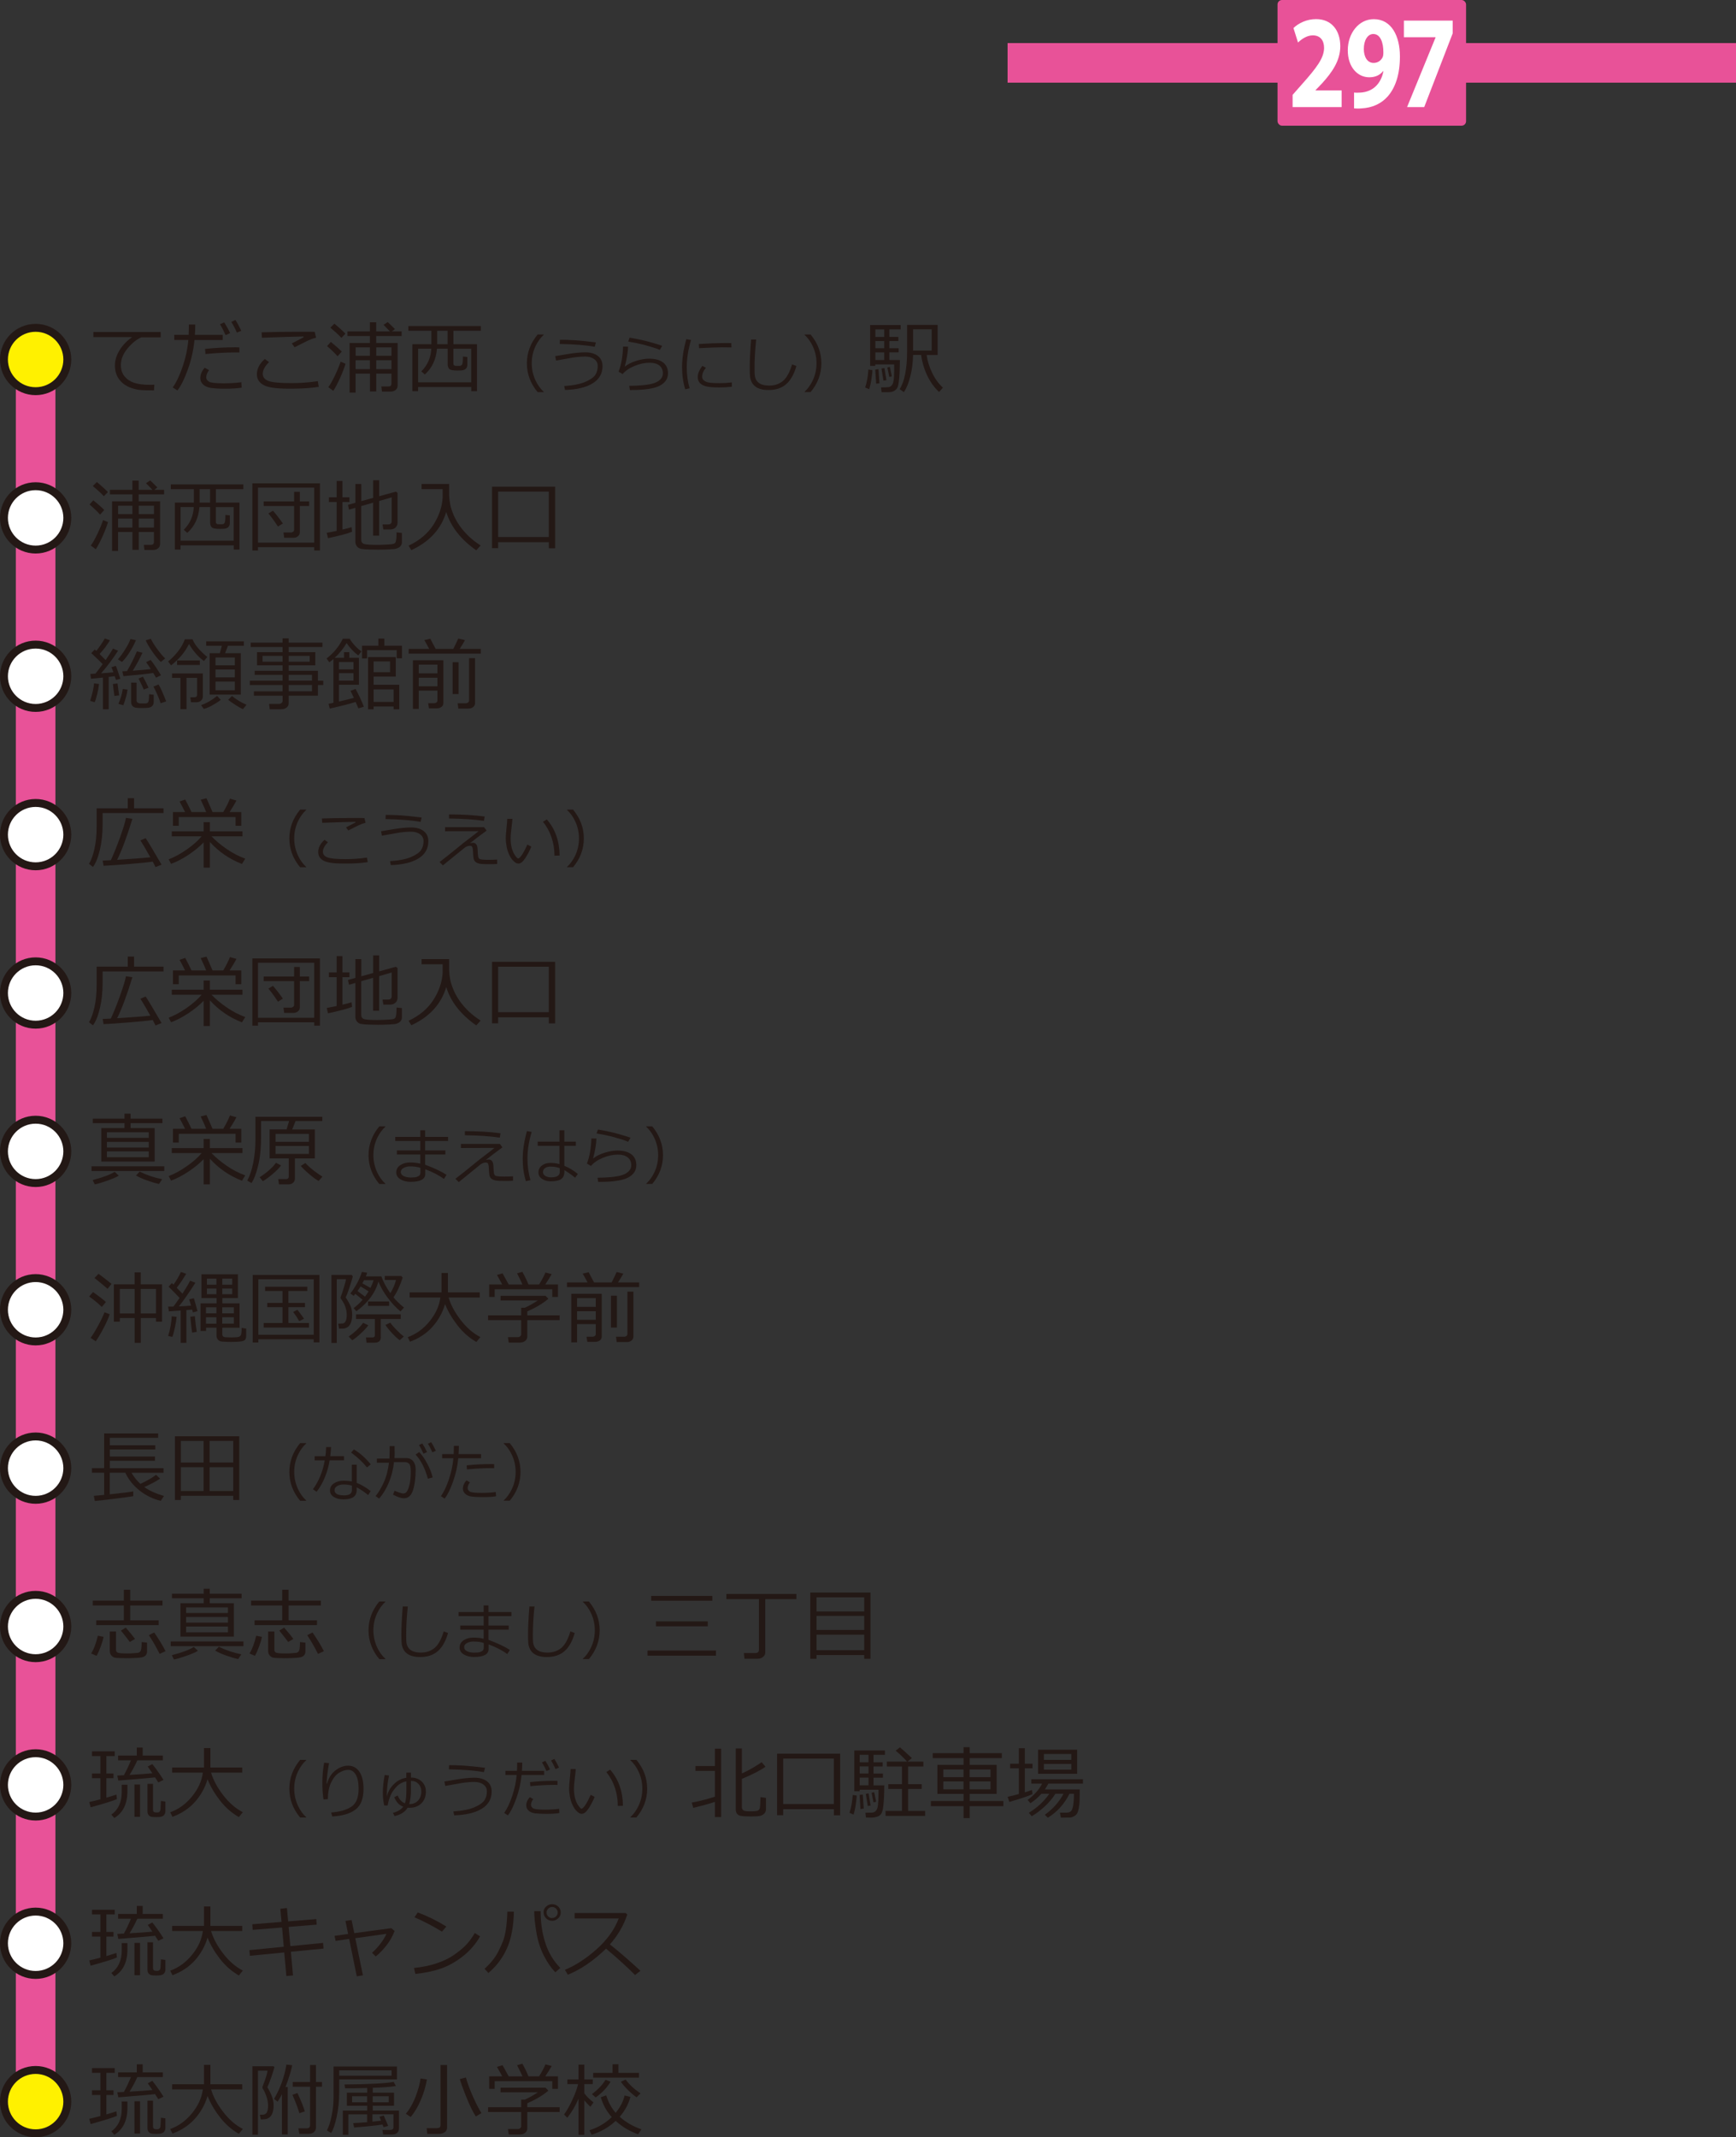 <?xml version="1.0" encoding="UTF-8"?><svg id="_97" xmlns="http://www.w3.org/2000/svg" xmlns:xlink="http://www.w3.org/1999/xlink" viewBox="0 0 328.89 404.85"><rect x="0" y="0" width="328.89" height="404.85" fill="#333333" stroke="none"/><defs><style>.cls-1,.cls-2{fill:#fff;}.cls-3{fill:#fff100;}.cls-3,.cls-2{stroke:#231815;stroke-width:1.5px;}.cls-4{fill:none;stroke:#e85298;stroke-width:7.5px;}.cls-5{fill:#e85298;}.cls-6{fill:#231815;}</style><symbol id="_規シンボル_164" viewBox="0 0 13.5 13.5"><circle class="cls-2" cx="6.75" cy="6.75" r="6"/></symbol><symbol id="_規シンボル_172" viewBox="0 0 13.5 13.5"><circle class="cls-3" cx="6.75" cy="6.75" r="6"/></symbol><symbol id="_規シンボル_422" viewBox="0 0 35.72 23.81"><g><rect class="cls-5" width="35.72" height="23.81" rx=".85" ry=".85"/><g><path class="cls-1" d="M2.86,20.29v-2.32l1.68-1.91c2.87-3.22,4.26-5.05,4.28-6.97,0-1.33-.63-2.39-2.14-2.39-1.13,0-2.11,.71-2.8,1.35l-.86-2.74c.98-.93,2.52-1.69,4.28-1.69,2.97,0,4.59,2.17,4.59,5.14,0,2.75-1.57,4.96-3.48,7.06l-1.21,1.26v.05h4.95v3.16H2.86Z"/><path class="cls-1" d="M14.5,17.53c.4,.05,.73,.04,1.33,0,.93-.07,1.88-.41,2.58-1.01,.86-.72,1.42-1.8,1.65-3.04l-.05-.02c-.59,.75-1.44,1.18-2.63,1.18-2.21,0-4.07-1.92-4.07-5.11s2.05-5.9,4.93-5.9c3.36,0,4.95,3.23,4.95,7.06,0,3.42-.86,5.9-2.29,7.55-1.25,1.42-2.97,2.19-5.01,2.29-.51,.05-1.04,.03-1.39,0v-2.98Zm1.85-8.24c0,1.41,.62,2.63,1.85,2.63,.85,0,1.42-.49,1.71-1.07,.1-.23,.14-.49,.14-.96,.01-1.75-.52-3.45-1.91-3.45-1.04,0-1.8,1.16-1.79,2.86Z"/><path class="cls-1" d="M33.19,3.9v2.41l-5.4,13.98h-3.25l5.4-13.19v-.05h-6V3.9h9.25Z"/></g></g></symbol></defs><line class="cls-4" x1="6.75" y1="400.12" x2="6.75" y2="67.25"/><g><path class="cls-6" d="M30.45,63.9h-3.67c-.89,.38-1.76,1.08-2.61,2.09-.84,1.01-1.27,2.07-1.27,3.16,0,.84,.22,1.55,.67,2.11,.45,.56,1.05,.98,1.8,1.24s1.75,.39,2.99,.39c.28,0,.58,0,.88-.02l-.07,1.08h-.04c-.9,0-1.65-.02-2.24-.05-.59-.03-1.22-.15-1.88-.36-.66-.21-1.24-.52-1.75-.95s-.88-.92-1.12-1.47-.37-1.19-.37-1.89c0-.98,.3-1.95,.9-2.92s1.39-1.78,2.37-2.45h-7.35v-.97h12.75v1Z"/><path class="cls-6" d="M36.99,61.48c0,.55-.02,1.2-.07,1.96h5.27v.97h-5.35c-.18,1.88-.59,3.74-1.25,5.57s-1.32,3.16-1.99,3.98l-.87-.57c.71-1.01,1.34-2.35,1.91-4.05,.56-1.69,.91-3.34,1.04-4.94h-2.67v-.97h2.73c.03-.63,.04-1.28,.04-1.96h1.2Zm8.79,11.95c-.78,.13-1.83,.2-3.15,.2-1.12,0-2-.05-2.63-.14-.64-.09-1.14-.31-1.5-.64s-.55-.74-.55-1.22c0-.69,.28-1.35,.83-1.97l.82,.46c-.36,.48-.53,.94-.53,1.38,0,.3,.16,.56,.49,.78s1.27,.33,2.81,.33c1.17,0,2.29-.07,3.35-.2l.06,1Zm-.43-7.62v.96c-.25,0-.47-.01-.67-.01-1.75,0-3.67,.1-5.76,.3l-.07-.97c1.91-.2,3.8-.3,5.66-.3,.33,0,.61,0,.85,.02Zm-1.77-2.7l-.84,.37c-.35-.79-.7-1.48-1.06-2.06l.8-.36c.42,.66,.79,1.34,1.11,2.04Zm2.13-.45l-.84,.34c-.32-.76-.67-1.43-1.05-2.02l.78-.37c.34,.52,.71,1.21,1.11,2.05Z"/><path class="cls-6" d="M60.39,73.28c-1.46,.22-3.1,.34-4.93,.34h-.86c-2.31,0-3.88-.23-4.7-.7s-1.23-1.14-1.23-2.01c0-1.06,.5-2.03,1.5-2.91l.8,.59c-.79,.78-1.19,1.52-1.19,2.23,0,.62,.36,1.07,1.07,1.34,.71,.27,2.16,.41,4.35,.41,1.7,0,3.37-.12,5.01-.37l.18,1.08Zm-.51-9.31c-.25,.05-.53,.14-.85,.26s-.58,.23-.79,.33c-.21,.1-1.02,.51-2.43,1.22l-.52-.73c.49-.26,1.23-.65,2.23-1.16l-.03-.15c-1.75,.03-4.37,.11-7.87,.24l-.06-1.03c1.93-.07,4.57-.11,7.93-.11,1.07,0,1.78,0,2.13,.02l.26,1.1Z"/><path class="cls-6" d="M63.95,67.48c-.52-.59-1.18-1.23-1.99-1.92l.72-.79c.8,.64,1.49,1.25,2.07,1.83l-.79,.88Zm-.81,6.55l-.94-.69c.38-.51,.8-1.25,1.26-2.22,.46-.96,.81-1.83,1.07-2.6l.93,.38c-.22,.76-.56,1.65-1.02,2.67s-.88,1.84-1.29,2.46Zm1.53-10.04c-.54-.58-1.24-1.22-2.09-1.93l.78-.75c.92,.77,1.61,1.4,2.08,1.9l-.76,.78Zm9.5,6.78h-2.89v3.38h-1.19v-3.38h-2.72v3.6h-1.14v-9.4h3.85v-1.32h-4.25v-.87h4.25v-1.73h1.19v1.73h2.61c-.23-.25-.64-.67-1.22-1.25l.8-.52c.33,.31,.79,.75,1.36,1.33l-.59,.44h1.86v.87h-4.82v1.32h4.06v8.03c0,.38-.13,.67-.38,.87-.25,.21-.58,.31-1,.31h-1.59l-.11-.97h1.32c.4,0,.59-.17,.59-.52v-1.93Zm-4.09-4.97h-2.7v1.59h2.7v-1.59Zm-2.71,4.13h2.71v-1.7h-2.71v1.7Zm6.8-2.54v-1.59h-2.89v1.59h2.89Zm-2.89,2.54h2.89v-1.7h-2.89v1.7Z"/><path class="cls-6" d="M89.27,73.31h-10.06v.79h-1.09v-8.9h3.61v-2.54h-4.37v-.9h13.74v.9h-5.2v2.54h4.47v8.9h-1.09v-.79Zm-10.06-.89h10.06v-6.36h-3.38v2.74c0,.16,.03,.28,.1,.36s.17,.13,.3,.14c.13,0,.33,.01,.6,.01h.16c.21,0,.36-.08,.48-.23s.17-.66,.17-1.54l.84,.08v1.45c0,.27-.06,.49-.19,.66-.12,.17-.3,.29-.53,.36-.23,.07-.6,.1-1.12,.1-.9,0-1.44-.11-1.62-.34-.18-.22-.27-.51-.27-.85v-2.95h-2.03c-.16,2.03-.92,3.66-2.3,4.89l-.66-.59c1.17-1.16,1.8-2.59,1.89-4.3h-2.5v6.36Zm3.6-7.22h1.99v-2.54h-1.98v2.54Z"/><path class="cls-6" d="M103.01,74.28h-1.15c-1.36-1.63-2.04-3.45-2.04-5.46s.68-3.81,2.04-5.46h1.15v.06c-.64,.59-1.16,1.32-1.56,2.17-.48,1.02-.71,2.09-.71,3.22s.24,2.22,.71,3.24c.4,.86,.92,1.58,1.56,2.17v.05Z"/><path class="cls-6" d="M107.05,73.9l-.16-.77c1.73-.12,3.07-.39,4.01-.8s1.57-.85,1.88-1.32,.46-1.03,.46-1.67c0-.56-.22-1-.67-1.32s-1.01-.48-1.71-.48c-.37,0-.78,.02-1.21,.06s-.8,.08-1.1,.13-1.36,.24-3.2,.57l-.16-.84,2.29-.38c.72-.12,1.36-.21,1.91-.26s1.04-.08,1.48-.08c1,0,1.8,.23,2.39,.68s.89,1.1,.89,1.94c0,1.41-.63,2.49-1.88,3.26s-3,1.18-5.24,1.25Zm5.84-9.04l-.21,.83c-1.54-.3-3.75-.48-6.64-.54l.04-.79c.86,0,1.79,.03,2.78,.09s2.33,.2,4.03,.41Z"/><path class="cls-6" d="M119.33,73.89l-.12-.8c2.51-.03,4.2-.25,5.07-.66s1.31-.98,1.31-1.71c0-.64-.23-1.14-.68-1.49s-1.07-.52-1.84-.52c-.92,0-1.87,.2-2.86,.61s-1.73,.92-2.25,1.54l-.77-.45c.51-1.3,.79-2.89,.85-4.76l.95,.02c-.03,1.05-.24,2.32-.63,3.79,.54-.44,1.25-.81,2.13-1.09s1.71-.43,2.48-.43c1.13,0,2.01,.24,2.64,.71s.94,1.17,.94,2.07c0,1-.51,1.78-1.54,2.33s-2.83,.83-5.42,.83h-.26Zm6.13-8.38l-.46,.77c-.29-.13-.71-.29-1.29-.47s-1.17-.35-1.8-.52-1.59-.36-2.89-.59l.26-.74c1.42,.24,2.7,.51,3.83,.83s1.91,.55,2.34,.72Z"/><path class="cls-6" d="M130.66,73.55l-.84,.19c-.4-1.29-.6-2.68-.6-4.18,0-1.64,.27-3.41,.8-5.31l.9,.16c-.54,1.78-.81,3.51-.81,5.2,0,1.39,.18,2.7,.54,3.94Zm8-.29c-.82,.09-1.62,.13-2.4,.13-1.09,0-1.9-.06-2.43-.19s-.94-.34-1.22-.63-.42-.67-.42-1.13c0-.67,.29-1.38,.88-2.13l.68,.36c-.48,.53-.72,1.1-.72,1.71,0,.3,.13,.55,.39,.74s.61,.31,1.04,.37,1.05,.09,1.85,.09,1.59-.05,2.34-.14v.81Zm-.07-7.45c-.62-.01-1.21-.02-1.76-.02-.81,0-2.27,.05-4.39,.16,0-.18-.01-.44-.04-.79,2.01-.12,3.65-.18,4.9-.18,.62,0,1.04,0,1.25,.02v.05c0,.18,0,.43,.03,.75Z"/><path class="cls-6" d="M150.88,69.33c-.44,1.56-1.09,2.71-1.95,3.45s-1.96,1.1-3.32,1.1c-.53,0-1-.05-1.41-.16s-.76-.26-1.05-.47-.53-.47-.7-.79-.29-.66-.34-1.02-.07-.97-.07-1.82c0-1.44,.09-3.21,.26-5.31h.96c-.21,2.01-.31,3.8-.31,5.36,0,.54,.01,1,.04,1.37s.14,.72,.34,1.03,.5,.56,.9,.72,.89,.25,1.48,.25c1.06,0,1.94-.3,2.64-.89s1.27-1.64,1.71-3.12l.82,.3Z"/><path class="cls-6" d="M155.61,68.81c0,2.01-.68,3.83-2.04,5.46h-1.15v-.05c.64-.59,1.16-1.32,1.56-2.17,.48-1.02,.71-2.1,.71-3.24s-.24-2.21-.71-3.22c-.4-.86-.92-1.58-1.56-2.17v-.06h1.15c1.36,1.64,2.04,3.46,2.04,5.46Z"/><path class="cls-6" d="M164.66,73.72l-.75-.32c.34-1.04,.54-2.18,.6-3.39l.76,.1c0,.45-.08,1.07-.2,1.85-.12,.79-.26,1.37-.41,1.76Zm3.81-5.52h2.02c-.01,1.57-.06,2.77-.15,3.61-.08,.84-.2,1.39-.34,1.64-.14,.25-.35,.45-.62,.61s-.66,.23-1.16,.23h-1.2l-.1-.91c.79,0,1.28-.02,1.46-.05s.35-.12,.5-.27c.15-.15,.27-.35,.34-.61,.07-.26,.12-.64,.15-1.16,.03-.51,.04-1.27,.03-2.27h-3.58v.28h-.97v-7.73h5.78v.82h-2.14v1.43h1.71v.78h-1.71v1.36h1.76v.78h-1.76v1.45Zm-2.48,4.48l-.17-2.67,.62-.08,.17,2.68-.62,.07Zm-.15-10.28v1.43h1.68v-1.43h-1.68Zm0,2.2v1.36h1.68v-1.36h-1.68Zm0,2.15v1.45h1.68v-1.45h-1.68Zm1.53,5.35l-.37-2.29,.55-.1,.39,2.31-.57,.08Zm1.11-.69l-.37-1.81,.48-.1,.37,1.8-.49,.11Zm9.43,2.84c-.9-.83-1.64-1.85-2.23-3.08-.59-1.23-.98-2.54-1.17-3.94h-1.53c-.02,1.4-.19,2.74-.51,4.03-.32,1.28-.73,2.29-1.23,3.02l-.8-.57c.44-.65,.79-1.6,1.04-2.85,.25-1.25,.37-2.62,.37-4.1v-5.22h5.79v5.7h-2.08c.14,1.1,.48,2.22,1.03,3.36,.54,1.14,1.23,2.08,2.05,2.83l-.72,.82Zm-1.4-11.87h-3.53v4.03h3.53v-4.03Z"/><path class="cls-6" d="M18.95,97.48c-.52-.59-1.18-1.23-1.99-1.92l.72-.79c.8,.64,1.49,1.25,2.07,1.83l-.79,.88Zm-.81,6.55l-.94-.69c.38-.51,.8-1.25,1.26-2.22,.46-.96,.81-1.83,1.07-2.6l.93,.38c-.22,.76-.56,1.65-1.02,2.67s-.88,1.84-1.29,2.46Zm1.53-10.04c-.54-.58-1.24-1.22-2.09-1.93l.78-.75c.92,.77,1.61,1.4,2.08,1.9l-.76,.78Zm9.5,6.78h-2.89v3.38h-1.19v-3.38h-2.72v3.6h-1.14v-9.4h3.85v-1.32h-4.25v-.87h4.25v-1.73h1.19v1.73h2.61c-.23-.25-.64-.67-1.22-1.25l.8-.52c.33,.31,.79,.75,1.36,1.33l-.59,.44h1.86v.87h-4.82v1.32h4.06v8.03c0,.38-.13,.67-.38,.87-.25,.21-.58,.31-1,.31h-1.59l-.11-.97h1.32c.4,0,.59-.17,.59-.52v-1.93Zm-4.09-4.97h-2.7v1.59h2.7v-1.59Zm-2.71,4.13h2.71v-1.7h-2.71v1.7Zm6.8-2.54v-1.59h-2.89v1.59h2.89Zm-2.89,2.54h2.89v-1.7h-2.89v1.7Z"/><path class="cls-6" d="M44.27,103.31h-10.06v.79h-1.09v-8.9h3.61v-2.54h-4.37v-.9h13.74v.9h-5.2v2.54h4.47v8.9h-1.09v-.79Zm-10.06-.89h10.06v-6.36h-3.38v2.74c0,.16,.03,.28,.1,.36s.17,.13,.3,.14c.13,0,.33,.01,.6,.01h.16c.21,0,.36-.08,.48-.23s.17-.66,.17-1.54l.84,.08v1.45c0,.27-.06,.49-.19,.66-.12,.17-.3,.29-.53,.36-.23,.07-.6,.1-1.12,.1-.9,0-1.44-.11-1.62-.34-.18-.22-.27-.51-.27-.85v-2.95h-2.03c-.16,2.03-.92,3.66-2.3,4.89l-.66-.59c1.17-1.16,1.8-2.59,1.89-4.3h-2.5v6.36Zm3.6-7.22h1.99v-2.54h-1.98v2.54Z"/><path class="cls-6" d="M59.53,103.65h-10.65v.63h-1.07v-12.73h12.8v12.73h-1.08v-.63Zm-10.65-.86h10.65v-10.42h-10.65v10.42Zm6.72-.92h-1.77l-.12-1h1.41c.15,0,.28-.05,.41-.15s.19-.21,.19-.34v-4.53h-5.77v-.87h5.77v-1.81h1.08v1.81h1.77v.87h-1.77v5.03c0,.27-.12,.51-.36,.7-.24,.19-.52,.29-.83,.29Zm-2.94-2.13c-.68-1.04-1.29-1.86-1.81-2.48l.86-.52c.62,.71,1.25,1.52,1.88,2.42l-.93,.58Z"/><path class="cls-6" d="M62.14,101.94l-.24-1.01c.58-.1,1.21-.23,1.88-.37v-5.46h-1.47v-.9h1.47v-3.09h1.1v3.09h1.32v.9h-1.32v5.21c.76-.18,1.33-.32,1.73-.45l.08,.87c-.89,.36-2.4,.76-4.55,1.21Zm5.19-5.75l-1.21,.35-.2-.91,1.41-.39v-3.56h1.12v3.25l2.25-.62v-3.33h1.14v3.02l3.16-.87,.32,.24v5.59c0,.4-.13,.72-.39,.97-.26,.25-.61,.37-1.05,.37h-1.25l-.15-.96h1.04c.46,0,.69-.21,.69-.62v-4.51l-2.38,.69v6.56h-1.14v-6.24l-2.25,.64v6.42c0,.37,.16,.61,.47,.74,.31,.12,1.16,.19,2.54,.19,.62,0,1.25-.02,1.91-.06s1.06-.08,1.2-.13,.25-.12,.33-.23c.08-.11,.14-.34,.18-.69s.06-.76,.06-1.25l1.01,.1v1.79c0,.23-.07,.43-.2,.62s-.31,.33-.54,.44c-.23,.11-.47,.18-.71,.2s-.68,.05-1.28,.08c-.61,.03-1.22,.04-1.84,.04-.34,0-.86-.01-1.55-.03-.69-.02-1.21-.06-1.56-.12s-.63-.21-.83-.46-.31-.56-.31-.92v-6.39Z"/><path class="cls-6" d="M77.92,104.2l-.51-.84c2.07-.98,3.63-2.29,4.69-3.94,1.06-1.65,1.65-3.37,1.76-5.15,0-.05,0-.12,0-.2v-1.42h-3.99v-.97h5.21c0,1.25,0,1.97,.01,2.14,.03,.61,.1,1.19,.21,1.76,.11,.57,.32,1.21,.62,1.93,.3,.72,.7,1.42,1.2,2.13s1.08,1.37,1.75,2c.67,.63,1.4,1.19,2.19,1.68l-.83,.92c-2.92-2.04-4.82-4.46-5.69-7.27-.95,3.23-3.16,5.64-6.61,7.24Z"/><path class="cls-6" d="M103.97,102.7h-9.59v1.14h-1.16v-11.65h11.95v11.67h-1.19v-1.16Zm-9.59-.97h9.59v-8.61h-9.59v8.61Z"/><path class="cls-6" d="M17.94,133.03l-.86-.28c.43-1.36,.68-2.46,.74-3.3l.94,.11c-.05,.54-.17,1.18-.34,1.9-.17,.73-.34,1.25-.49,1.57Zm1.56,1.33v-6.01l-2.26,.22-.12-.9,.96-.06c.41-.51,.86-1.12,1.37-1.81-.33-.37-1.05-1.06-2.16-2.08l.67-.69,.29,.26c.64-.81,1.18-1.59,1.6-2.35l.98,.34c-.53,.88-1.18,1.75-1.96,2.61,.49,.48,.87,.86,1.14,1.14,.64-.91,1.1-1.64,1.39-2.18l.97,.41c-.99,1.53-2.06,2.96-3.21,4.28,1-.07,1.77-.13,2.32-.19-.16-.45-.28-.77-.37-.96l.83-.26c.14,.29,.43,1.1,.86,2.45l-.83,.21-.24-.71c-.38,.05-.76,.1-1.14,.15v6.12h-1.08Zm2.18-2.53c-.08-.51-.18-1.26-.29-2.26l.87-.11,.31,2.26-.89,.11Zm1.44-6.44l-.78-.49c.44-.5,.91-1.14,1.4-1.93s.82-1.43,.97-1.93l1.04,.23c-.3,.74-.71,1.5-1.21,2.29s-.98,1.4-1.43,1.83Zm.25,8.2l-.94-.26c.43-.99,.71-1.93,.83-2.82l.9,.12c-.1,.83-.37,1.81-.79,2.95Zm.01-5.51l-.21-.92c.14,0,.44-.02,.89-.04,.67-1.14,1.3-2.38,1.88-3.74l1.05,.27c-.5,1.1-1.11,2.23-1.84,3.4,1.37-.1,2.51-.2,3.42-.31-.32-.51-.62-.94-.89-1.31l.86-.43c.55,.68,1.2,1.65,1.96,2.91l-.94,.46c-.12-.22-.29-.52-.52-.89-1.25,.19-3.13,.39-5.65,.6Zm1.46,1.22h1.03v3.38c0,.18,.07,.32,.2,.41,.13,.09,.25,.14,.36,.15,.1,0,.47,.01,1.1,.01,.19,0,.33-.04,.44-.13,.1-.09,.17-.22,.2-.4s.06-.59,.08-1.22l.87,.1v1.35c0,.29-.07,.52-.21,.7s-.33,.3-.58,.37c-.25,.06-.71,.1-1.39,.1-.39,0-.72-.01-1-.04h-.04c-.71-.07-1.06-.46-1.06-1.16v-3.6Zm2.4,1.32c-.2-.47-.52-1.17-.99-2.09l.83-.35c.42,.73,.77,1.43,1.06,2.09l-.91,.35Zm3.22-5.23c-.49-.48-1.03-1.13-1.6-1.95s-.99-1.53-1.25-2.15l.97-.29c.23,.51,.63,1.15,1.19,1.92s1.06,1.37,1.52,1.8l-.83,.67Zm-.03,7.83c-.1-.38-.31-.92-.61-1.62-.31-.7-.56-1.21-.75-1.55l.97-.39c.38,.62,.86,1.69,1.44,3.2l-1.04,.35Z"/><path class="cls-6" d="M39.29,124.43l-.66,.78c-1.1-.81-2.04-1.88-2.82-3.22-.46,.89-.96,1.64-1.5,2.26-.54,.62-1.18,1.22-1.9,1.79l-.56-.75c.62-.48,1.23-1.1,1.82-1.83,.59-.74,1.04-1.53,1.35-2.36h1.45c.27,.65,.7,1.3,1.3,1.94,.6,.65,1.1,1.11,1.52,1.4Zm-5.1,9.91v-5.93h-1.6v-.84h5.84v4.33c0,.32-.11,.59-.33,.8-.22,.21-.49,.32-.82,.32h-1.1l-.12-.94h.75c.36,0,.53-.16,.53-.49v-3.18h-2.01v5.93h-1.14Zm-.64-8.38v-.86h4.31v.86h-4.31Zm5.06,8.33l-.51-.73c1.04-.35,2.05-.93,3.03-1.74l.7,.76c-1.25,.91-2.33,1.48-3.23,1.71Zm1.11-2.72v-7.84h1.93l.38-1.41h-2.97v-.83h7.14v.83h-3.02l-.53,1.41h2.97v7.84h-5.9Zm1.11-5.55h3.66v-1.47h-3.66v1.47Zm0,2.29h3.66v-1.49h-3.66v1.49Zm3.66,.8h-3.66v1.64h3.66v-1.64Zm1.54,5.21c-.35-.14-.83-.4-1.43-.79-.6-.38-1.06-.71-1.37-.97l.72-.73c.8,.67,1.71,1.23,2.75,1.67l-.67,.82Z"/><path class="cls-6" d="M48.1,131.77v-.81h5.43v-1.19h-6.2v-.83h6.2v-1.1h-5.28v-.77h5.28v-1.05h-4.83v-2.49h4.83v-.97h-6.03v-.83h6.03v-.81h1.16v.81h6.4v.83h-6.4v.97h5.05v2.49h-5.05v1.05h5.54v1.87h1.01v.83h-1.01v2.01h-5.54v1.45c0,.34-.14,.61-.41,.82-.27,.2-.61,.3-1.01,.3h-2.17l-.12-1.01h1.85c.2,0,.36-.06,.5-.17s.21-.25,.21-.4v-.99h-5.43Zm5.43-7.53h-3.79v1.1h3.79v-1.1Zm5.14,0h-3.98v1.1h3.98v-1.1Zm.44,4.69v-1.1h-4.42v1.1h4.42Zm-4.42,2.02h4.42v-1.19h-4.42v1.19Z"/><path class="cls-6" d="M62.48,134.24l-.23-.92,.92-.19v-8.3c-.26,.23-.52,.44-.78,.62l-.52-.72c1.3-.99,2.33-2.23,3.08-3.74h1.3c.6,.98,1.34,1.78,2.23,2.4l-.6,.76c-.79-.56-1.53-1.34-2.22-2.34-.57,1-1.32,1.93-2.26,2.8h1.78v-1.08h1v1.08h1.82v5.1h-3.78v3.17c1.25-.28,2.19-.51,2.82-.68-.26-.58-.48-1.03-.64-1.33l.96-.38c.66,1.23,1.19,2.36,1.57,3.38l-1.04,.31c-.14-.37-.31-.77-.51-1.21-1.12,.35-2.75,.77-4.91,1.25Zm1.74-7.45h2.75v-1.38h-2.75v1.38Zm2.75,.72h-2.75v1.42h2.75v-1.42Zm8.19-2.8v-1.55h-5.62v1.57h-.95v-2.42h3.09v-1.35h1.14v1.35h3.33v2.39h-.99Zm-.59,9.64v-.52h-3.79v.53h-1.05v-9.89h5.25v3.69h-4.2v1.55h4.86v4.64h-1.07Zm-.67-9.06h-3.12v2.04h3.12v-2.04Zm.67,5.3h-3.79v2.37h3.79v-2.37Z"/><path class="cls-6" d="M81.31,122.91c-.37-.69-.67-1.24-.92-1.66l1.13-.26c.36,.66,.7,1.3,1.02,1.93h3.34c.48-.96,.79-1.61,.94-1.97l1.27,.31c-.3,.55-.63,1.1-1.01,1.66h4.01v.89h-13.67v-.89h3.89Zm1.56,7.91h-3.54v3.46h-1.1v-9.21h5.77v8.09c0,.32-.12,.57-.36,.75-.24,.18-.54,.27-.92,.27h-1.45l-.15-.97h1.15c.15,0,.28-.04,.41-.14,.12-.09,.19-.2,.19-.34v-1.93Zm0-3.27v-1.65h-3.54v1.65h3.54Zm-3.54,2.45h3.54v-1.62h-3.54v1.62Zm6.42,1.47v-6.03h1.13v6.03h-1.13Zm3.01,2.75h-1.93l-.12-1.01h1.56c.16,0,.3-.05,.42-.15,.12-.1,.18-.22,.18-.37v-8.02h1.13v8.48c0,.33-.12,.59-.36,.78s-.53,.29-.88,.29Z"/><path class="cls-6" d="M19.44,154.01v2.13c0,1.78-.17,3.4-.52,4.86-.35,1.46-.79,2.54-1.31,3.22l-.75-.59c.41-.65,.75-1.6,1.03-2.82,.28-1.23,.42-2.66,.42-4.29v-3.41h5.9v-1.91h1.19v1.91h5.58v.9h-11.54Zm.18,9.98l-.17-.97c.15,0,.67-.03,1.55-.08,.53-1.13,1.11-2.57,1.74-4.32,.63-1.75,1-2.98,1.12-3.69l1.22,.18c-1.02,3.35-1.98,5.94-2.89,7.76,2.94-.18,5.04-.34,6.29-.48-.84-1.51-1.47-2.58-1.88-3.2l.99-.42c.36,.49,1.36,2.17,3.02,5.02l-1.15,.46c-.08-.19-.26-.54-.53-1.04-.8,.13-2.25,.28-4.37,.45s-3.77,.29-4.94,.34Z"/><path class="cls-6" d="M32.41,163.65l-.45-.87c1.12-.43,2.28-1.06,3.47-1.9s2.11-1.66,2.77-2.46h-5.66v-.94h6.04v-1.74h1.19v1.74h6.17v.94h-5.87c.79,.82,1.74,1.62,2.87,2.4s2.3,1.39,3.52,1.83l-.62,1.01c-2.38-.93-4.4-2.32-6.07-4.17v4.86h-1.19v-4.78c-.79,.82-1.74,1.6-2.85,2.34s-2.21,1.32-3.32,1.73Zm2.66-9.82c-.46-.91-.81-1.58-1.05-2.01l1.07-.37c.41,.77,.81,1.56,1.19,2.37h2.78c-.21-.54-.55-1.32-1.04-2.34l1.1-.27c.47,1.04,.85,1.92,1.14,2.61h2.04c.62-1.08,1.04-1.92,1.26-2.53l1.24,.35c-.28,.54-.72,1.26-1.3,2.18h2.21v2.61h-1.08v-1.66h-10.77v1.66h-1.09v-2.61h2.31Z"/><path class="cls-6" d="M58.01,164.28h-1.15c-1.36-1.63-2.04-3.45-2.04-5.46s.68-3.81,2.04-5.46h1.15v.06c-.64,.59-1.16,1.32-1.56,2.17-.48,1.02-.71,2.09-.71,3.22s.24,2.22,.71,3.24c.4,.86,.92,1.58,1.56,2.17v.05Z"/><path class="cls-6" d="M69.66,163.31c-1.17,.18-2.48,.27-3.94,.27h-.69c-1.85,0-3.1-.19-3.76-.56s-.98-.91-.98-1.61c0-.85,.4-1.63,1.2-2.33l.64,.47c-.63,.62-.95,1.22-.95,1.79,0,.5,.28,.85,.85,1.07s1.73,.33,3.48,.33c1.36,0,2.7-.1,4.01-.29l.15,.86Zm-.41-7.45c-.2,.04-.43,.11-.68,.21s-.47,.18-.64,.26-.82,.41-1.95,.98l-.42-.59c.39-.21,.99-.52,1.79-.93l-.02-.12c-1.4,.02-3.5,.09-6.29,.19l-.05-.82c1.54-.06,3.66-.09,6.35-.09,.86,0,1.42,0,1.71,.02l.21,.88Z"/><path class="cls-6" d="M74.05,163.9l-.16-.77c1.73-.12,3.07-.39,4.01-.8s1.57-.85,1.88-1.32,.46-1.03,.46-1.67c0-.56-.22-1-.67-1.32s-1.01-.48-1.71-.48c-.37,0-.78,.02-1.21,.06s-.8,.08-1.1,.13-1.36,.24-3.2,.57l-.16-.84,2.29-.38c.72-.12,1.36-.21,1.91-.26s1.04-.08,1.48-.08c1,0,1.8,.23,2.39,.68s.89,1.1,.89,1.94c0,1.41-.63,2.49-1.88,3.26s-3,1.18-5.24,1.25Zm5.84-9.04l-.21,.83c-1.54-.3-3.75-.48-6.64-.54l.04-.79c.86,0,1.79,.03,2.78,.09s2.33,.2,4.03,.41Z"/><path class="cls-6" d="M92.17,157.35c-1.11,.8-2.15,1.6-3.13,2.37,.2-.05,.38-.08,.54-.08,.58,0,.88,.43,.9,1.28,0,.22,.02,.5,.05,.86s.07,.57,.1,.64,.08,.15,.17,.24,.3,.14,.64,.17,.72,.04,1.12,.04c.56,0,1.11-.02,1.63-.05v.84c-.45,.03-.97,.04-1.55,.04-.86,0-1.46-.03-1.79-.1s-.59-.18-.78-.35-.3-.39-.35-.67-.09-.82-.13-1.64c-.02-.25-.07-.43-.15-.55s-.22-.18-.39-.18c-.37,0-.72,.13-1.06,.4s-1.7,1.37-4.08,3.31l-.63-.63c.83-.63,2.06-1.61,3.69-2.94,.42-.36,1.03-.85,1.85-1.46,.86-.65,1.48-1.13,1.85-1.45l-6.35,.02v-.77h7.39l.47,.64Zm-.35-2.67l-.13,.81c-1.84-.27-4.05-.41-6.62-.45v-.77c2.52,0,4.77,.13,6.76,.4Z"/><path class="cls-6" d="M100.66,160.34c-.13,.37-.34,.82-.63,1.36s-.58,.98-.88,1.34-.61,.54-.93,.54c-.2,0-.37-.05-.52-.14s-.35-.28-.6-.54-.47-.64-.68-1.11-.36-.96-.45-1.48-.15-1.02-.15-1.51c0-.44,.04-1.06,.13-1.86,.09-.84,.14-1.45,.15-1.84h.98c-.02,.35-.08,.96-.19,1.84-.1,.78-.15,1.4-.15,1.85,0,.68,.07,1.29,.21,1.83s.35,1.01,.62,1.4,.47,.59,.59,.59c.2,0,.48-.28,.82-.83s.65-1.16,.93-1.8l.72,.38Zm5.36,1.72l-.98,.03v-.11c0-1.16-.19-2.28-.56-3.38s-.91-2.07-1.61-2.93l.72-.46c1.59,1.82,2.4,4.1,2.43,6.84Z"/><path class="cls-6" d="M110.61,158.81c0,2.01-.68,3.83-2.04,5.46h-1.15v-.05c.64-.59,1.16-1.32,1.56-2.17,.48-1.02,.71-2.1,.71-3.24s-.24-2.21-.71-3.22c-.4-.86-.92-1.58-1.56-2.17v-.06h1.15c1.36,1.64,2.04,3.46,2.04,5.46Z"/><path class="cls-6" d="M19.44,184.01v2.13c0,1.78-.17,3.4-.52,4.86-.35,1.46-.79,2.54-1.31,3.22l-.75-.59c.41-.65,.75-1.6,1.03-2.82,.28-1.23,.42-2.66,.42-4.29v-3.41h5.9v-1.91h1.19v1.91h5.58v.9h-11.54Zm.18,9.98l-.17-.97c.15,0,.67-.03,1.55-.08,.53-1.13,1.11-2.57,1.74-4.32,.63-1.75,1-2.98,1.12-3.69l1.22,.18c-1.02,3.35-1.98,5.94-2.89,7.76,2.94-.18,5.04-.34,6.29-.48-.84-1.51-1.47-2.58-1.88-3.2l.99-.42c.36,.49,1.36,2.17,3.02,5.02l-1.15,.46c-.08-.19-.26-.54-.53-1.04-.8,.13-2.25,.28-4.37,.45s-3.77,.29-4.94,.34Z"/><path class="cls-6" d="M32.41,193.65l-.45-.87c1.12-.43,2.28-1.06,3.47-1.9s2.11-1.66,2.77-2.46h-5.66v-.94h6.04v-1.74h1.19v1.74h6.17v.94h-5.87c.79,.82,1.74,1.62,2.87,2.4s2.3,1.39,3.52,1.83l-.62,1.01c-2.38-.93-4.4-2.32-6.07-4.17v4.86h-1.19v-4.78c-.79,.82-1.74,1.6-2.85,2.34s-2.21,1.32-3.32,1.73Zm2.66-9.82c-.46-.91-.81-1.58-1.05-2.01l1.07-.37c.41,.77,.81,1.56,1.19,2.37h2.78c-.21-.54-.55-1.32-1.04-2.34l1.1-.27c.47,1.04,.85,1.92,1.14,2.61h2.04c.62-1.08,1.04-1.92,1.26-2.53l1.24,.35c-.28,.54-.72,1.26-1.3,2.18h2.21v2.61h-1.08v-1.66h-10.77v1.66h-1.09v-2.61h2.31Z"/><path class="cls-6" d="M59.53,193.65h-10.65v.63h-1.07v-12.73h12.8v12.73h-1.08v-.63Zm-10.65-.86h10.65v-10.42h-10.65v10.42Zm6.72-.92h-1.77l-.12-1h1.41c.15,0,.28-.05,.41-.15s.19-.21,.19-.34v-4.53h-5.77v-.87h5.77v-1.81h1.08v1.81h1.77v.87h-1.77v5.03c0,.27-.12,.51-.36,.7-.24,.19-.52,.29-.83,.29Zm-2.94-2.13c-.68-1.04-1.29-1.86-1.81-2.48l.86-.52c.62,.71,1.25,1.52,1.88,2.42l-.93,.58Z"/><path class="cls-6" d="M62.14,191.94l-.24-1.01c.58-.1,1.21-.23,1.88-.37v-5.46h-1.47v-.9h1.47v-3.09h1.1v3.09h1.32v.9h-1.32v5.21c.76-.18,1.33-.32,1.73-.45l.08,.87c-.89,.36-2.4,.76-4.55,1.21Zm5.19-5.75l-1.21,.35-.2-.91,1.41-.39v-3.56h1.12v3.25l2.25-.62v-3.33h1.14v3.02l3.16-.87,.32,.24v5.59c0,.4-.13,.72-.39,.97-.26,.25-.61,.37-1.05,.37h-1.25l-.15-.96h1.04c.46,0,.69-.21,.69-.62v-4.51l-2.38,.69v6.56h-1.14v-6.24l-2.25,.64v6.42c0,.37,.16,.61,.47,.74,.31,.12,1.16,.19,2.54,.19,.62,0,1.25-.02,1.91-.06s1.06-.08,1.2-.13,.25-.12,.33-.23c.08-.11,.14-.34,.18-.69s.06-.76,.06-1.25l1.01,.1v1.79c0,.23-.07,.43-.2,.62s-.31,.33-.54,.44c-.23,.11-.47,.18-.71,.2s-.68,.05-1.28,.08c-.61,.03-1.22,.04-1.84,.04-.34,0-.86-.01-1.55-.03-.69-.02-1.21-.06-1.56-.12s-.63-.21-.83-.46-.31-.56-.31-.92v-6.39Z"/><path class="cls-6" d="M77.92,194.2l-.51-.84c2.07-.98,3.63-2.29,4.69-3.94,1.06-1.65,1.65-3.37,1.76-5.15,0-.05,0-.12,0-.2v-1.42h-3.99v-.97h5.21c0,1.25,0,1.97,.01,2.14,.03,.61,.1,1.19,.21,1.76,.11,.57,.32,1.21,.62,1.93,.3,.72,.7,1.42,1.2,2.13s1.08,1.37,1.75,2c.67,.63,1.4,1.19,2.19,1.68l-.83,.92c-2.92-2.04-4.82-4.46-5.69-7.27-.95,3.23-3.16,5.64-6.61,7.24Z"/><path class="cls-6" d="M103.97,192.7h-9.59v1.14h-1.16v-11.65h11.95v11.67h-1.19v-1.16Zm-9.59-.97h9.59v-8.61h-9.59v8.61Z"/><path class="cls-6" d="M17.34,221.82v-.89h13.78v.89h-13.78Zm.62,2.54l-.41-.83c1.94-.5,3.33-1.02,4.17-1.56l.78,.73c-.45,.28-1.17,.59-2.15,.94-.99,.35-1.78,.59-2.4,.71Zm1.23-4.34v-6.33h4.4v-.94h-6.01v-.86h6.01v-.94h1.15v.94h6.03v.86h-6.03v.94h4.56v6.33h-10.11Zm8.99-5.54h-7.92v1.05h7.92v-1.05Zm0,1.82h-7.92v1.07h7.92v-1.07Zm0,1.8h-7.92v1.11h7.92v-1.11Zm1.94,6.17c-.69-.15-1.47-.38-2.33-.69-.86-.31-1.53-.62-2.02-.92l.69-.73c1.31,.65,2.73,1.13,4.26,1.44l-.6,.9Z"/><path class="cls-6" d="M32.41,223.65l-.45-.87c1.12-.43,2.28-1.06,3.47-1.9s2.11-1.66,2.77-2.46h-5.66v-.94h6.04v-1.74h1.19v1.74h6.17v.94h-5.87c.79,.82,1.74,1.62,2.87,2.4s2.3,1.39,3.52,1.83l-.62,1.01c-2.38-.93-4.4-2.32-6.07-4.17v4.86h-1.19v-4.78c-.79,.82-1.74,1.6-2.85,2.34s-2.21,1.32-3.32,1.73Zm2.66-9.82c-.46-.91-.81-1.58-1.05-2.01l1.07-.37c.41,.77,.81,1.56,1.19,2.37h2.78c-.21-.54-.55-1.32-1.04-2.34l1.1-.27c.47,1.04,.85,1.92,1.14,2.61h2.04c.62-1.08,1.04-1.92,1.26-2.53l1.24,.35c-.28,.54-.72,1.26-1.3,2.18h2.21v2.61h-1.08v-1.66h-10.77v1.66h-1.09v-2.61h2.31Z"/><path class="cls-6" d="M54.69,224.35h-1.84l-.14-1h1.41c.4,0,.59-.16,.59-.49v-3.43h-3.63v-5.49h3.22l.47-1.59h-5.31v3.08c0,2.05-.18,3.82-.54,5.31s-.78,2.62-1.27,3.36l-.81-.46c.49-.9,.87-2.04,1.14-3.4,.27-1.36,.41-2.8,.41-4.3v-4.39h12.67v.81h-5.07l-.63,1.59h4.29v5.49h-3.78v3.81c0,.33-.12,.6-.35,.8s-.52,.3-.84,.3Zm-4.89-.6l-.61-.75c1.42-.92,2.45-1.84,3.09-2.74l.97,.49c-.3,.44-.8,.96-1.5,1.56-.7,.6-1.35,1.08-1.95,1.44Zm2.4-7.46h6.32v-1.5h-6.32v1.5Zm6.32,.79h-6.32v1.5h6.32v-1.5Zm1.84,6.61c-.42-.21-.99-.62-1.71-1.23s-1.28-1.15-1.67-1.6l.87-.56c.46,.5,1.02,1,1.68,1.51,.66,.5,1.18,.86,1.56,1.07l-.73,.83Z"/><path class="cls-6" d="M73.01,224.28h-1.15c-1.36-1.63-2.04-3.45-2.04-5.46s.68-3.81,2.04-5.46h1.15v.06c-.64,.59-1.16,1.32-1.56,2.17-.48,1.02-.71,2.09-.71,3.22s.24,2.22,.71,3.24c.4,.86,.92,1.58,1.56,2.17v.05Z"/><path class="cls-6" d="M84.6,222.54l-.5,.78c-.92-.69-2.1-1.3-3.53-1.83v.87c0,1.01-.93,1.51-2.79,1.51-.74,0-1.38-.16-1.91-.48s-.8-.75-.8-1.31,.25-1.03,.76-1.37,1.12-.51,1.83-.51c.75,0,1.41,.07,1.97,.22v-1.73h-4.44v-.77h4.44v-1.79h-4.75v-.77h4.75v-1.26h.91v1.26h4.35v.77h-4.35v1.79h3.84v.77h-3.84v1.93c1.8,.68,3.15,1.32,4.06,1.92Zm-4.95-.49v-.83c-.5-.18-1.16-.28-1.99-.28-.43,0-.83,.1-1.19,.29s-.54,.45-.54,.77c0,.34,.18,.6,.55,.78s.82,.27,1.37,.27,.91-.04,1.15-.13,.4-.19,.5-.3,.15-.31,.15-.58Z"/><path class="cls-6" d="M95.17,217.35c-1.11,.8-2.15,1.6-3.13,2.37,.2-.05,.38-.08,.54-.08,.58,0,.88,.43,.9,1.28,0,.22,.02,.5,.05,.86s.07,.57,.1,.64,.08,.15,.17,.24,.3,.14,.64,.17,.72,.04,1.12,.04c.56,0,1.11-.02,1.63-.05v.84c-.45,.03-.97,.04-1.55,.04-.86,0-1.46-.03-1.79-.1s-.59-.18-.78-.35-.3-.39-.35-.67-.09-.82-.13-1.64c-.02-.25-.07-.43-.15-.55s-.22-.18-.39-.18c-.37,0-.72,.13-1.06,.4s-1.7,1.37-4.08,3.31l-.63-.63c.83-.63,2.06-1.61,3.69-2.94,.42-.36,1.03-.85,1.85-1.46,.86-.65,1.48-1.13,1.85-1.45l-6.35,.02v-.77h7.39l.47,.64Zm-.35-2.67l-.13,.81c-1.84-.27-4.05-.41-6.62-.45v-.77c2.52,0,4.77,.13,6.76,.4Z"/><path class="cls-6" d="M100.5,223.55l-.87,.19c-.4-1.29-.6-2.68-.6-4.18,0-1.64,.27-3.41,.8-5.31l.9,.16c-.54,1.77-.8,3.45-.8,5.05,0,1.41,.19,2.78,.57,4.09Zm8.98-1.18l-.53,.72c-.38-.34-1.05-.83-2.03-1.45v.36c0,.59-.2,1.04-.59,1.33s-1.06,.44-2,.44c-.64,0-1.18-.15-1.64-.46s-.68-.72-.68-1.24,.22-.96,.65-1.29,.96-.5,1.57-.5,1.19,.07,1.76,.22v-3.46h-4.12v-.79h4.12v-2.15h.92v2.15h2.19v.79h-2.19v3.79c.91,.37,1.77,.88,2.57,1.55Zm-3.43-.38v-.71c-.47-.2-1.07-.3-1.79-.3-.41,0-.74,.1-1,.28s-.39,.43-.39,.75,.15,.56,.45,.74,.66,.27,1.07,.27c1.11,0,1.66-.34,1.66-1.03Z"/><path class="cls-6" d="M113.33,223.89l-.12-.8c2.51-.03,4.2-.25,5.07-.66s1.31-.98,1.31-1.71c0-.64-.23-1.14-.68-1.49s-1.07-.52-1.84-.52c-.92,0-1.87,.2-2.86,.61s-1.73,.92-2.25,1.54l-.77-.45c.51-1.3,.79-2.89,.85-4.76l.95,.02c-.03,1.05-.24,2.32-.63,3.79,.54-.44,1.25-.81,2.13-1.09s1.71-.43,2.48-.43c1.13,0,2.01,.24,2.64,.71s.94,1.17,.94,2.07c0,1-.51,1.78-1.54,2.33s-2.83,.83-5.42,.83h-.26Zm6.13-8.38l-.46,.77c-.29-.13-.71-.29-1.29-.47s-1.17-.35-1.8-.52-1.59-.36-2.89-.59l.26-.74c1.42,.24,2.7,.51,3.83,.83s1.91,.55,2.34,.72Z"/><path class="cls-6" d="M125.61,218.81c0,2.01-.68,3.83-2.04,5.46h-1.15v-.05c.64-.59,1.16-1.32,1.56-2.17,.48-1.02,.71-2.1,.71-3.24s-.24-2.21-.71-3.22c-.4-.86-.92-1.58-1.56-2.17v-.06h1.15c1.36,1.64,2.04,3.46,2.04,5.46Z"/><path class="cls-6" d="M19.28,247.56c-.68-.66-1.47-1.32-2.39-1.97l.73-.84c1,.69,1.82,1.32,2.45,1.88l-.78,.93Zm-1.14,6.52l-.98-.66c.4-.52,.88-1.3,1.44-2.33,.56-1.03,.96-1.87,1.2-2.52l.98,.38c-.2,.64-.56,1.47-1.09,2.5s-1.05,1.9-1.55,2.63Zm2.23-9.95c-.54-.49-1.36-1.17-2.47-2.05l.77-.79c.61,.44,1.43,1.08,2.46,1.91l-.76,.93Zm9.19,5.54h-2.89v4.7h-1.16v-4.7h-2.81v.69h-1.13v-7.08h3.93v-2.26h1.16v2.26h4.04v7.08h-1.15v-.69Zm-6.86-.87h2.81v-4.65h-2.81v4.65Zm3.96,0h2.89v-4.65h-2.89v4.65Z"/><path class="cls-6" d="M34.23,254.36v-6.12l-2.23,.16-.14-.89,1-.02c.33-.44,.72-.99,1.16-1.63-.4-.43-1.09-1.15-2.08-2.14l.62-.67,.31,.29c.62-.87,1.08-1.67,1.4-2.4l1,.34c-.54,.94-1.14,1.82-1.79,2.66,.48,.47,.84,.84,1.09,1.11,.65-1,1.13-1.82,1.44-2.45l1.01,.38c-1.19,1.87-2.23,3.36-3.13,4.48,.96-.04,1.73-.09,2.31-.15-.13-.47-.25-.86-.36-1.18l.89-.21c.19,.61,.42,1.43,.69,2.45l-.89,.23c-.03-.17-.07-.34-.12-.53-.24,.03-.61,.06-1.1,.1v6.2h-1.07Zm-1.57-1.12l-.8-.17c.39-1.29,.62-2.54,.67-3.73l.93,.1c-.04,.53-.15,1.21-.33,2.04s-.33,1.42-.48,1.75Zm3.74-.81c-.06-.3-.18-1.3-.35-3.01l.86-.1c.12,1.3,.25,2.29,.37,2.96l-.88,.15Zm5.71-.93v1.22c0,.26,.09,.43,.27,.51,.18,.08,.66,.11,1.44,.11,.48,0,.88-.02,1.18-.06,.3-.04,.51-.16,.62-.35,.1-.19,.16-.65,.16-1.39l.86,.12v1.42c0,.45-.16,.75-.49,.89-.33,.15-1.11,.22-2.35,.22-.35,0-.73,0-1.15-.03-.42-.02-.69-.04-.82-.07-.13-.03-.26-.09-.39-.19-.13-.1-.24-.23-.31-.38s-.11-.34-.11-.54v-1.49h-1.98v.62h-1.05v-5.22h3.04v-1h-2.86v-4.51h6.9v4.51h-2.94v1h3.26v4.61h-3.26Zm-1.11-3.87h-1.98v1.14h1.98v-1.14Zm-1.98,3.11h1.98v-1.21h-1.98v1.21Zm.18-7.39h1.8v-1.15h-1.8v1.15Zm1.8,.73h-1.8v1.07h1.8v-1.07Zm1.11-.73h1.88v-1.15h-1.88v1.15Zm1.88,.73h-1.88v1.07h1.88v-1.07Zm.31,4.69v-1.14h-2.2v1.14h2.2Zm-2.2,1.96h2.2v-1.21h-2.2v1.21Z"/><path class="cls-6" d="M59.44,253.69h-10.5v.62h-1.07v-12.81h12.64v12.78h-1.08v-.59Zm-10.5-.86h10.5v-10.51h-10.5v10.51Zm1.01-1.36v-.86h3.57v-3h-2.89v-.8h2.89v-2.26h-3.3v-.81h8v.81h-3.58v2.26h3.14v.8h-3.14v3h3.9v.86h-8.58Zm6.73-1.22c-.24-.45-.62-1.03-1.14-1.74l.81-.41c.3,.38,.71,.94,1.25,1.69l-.91,.46Z"/><path class="cls-6" d="M65.49,245.76c.14,.2,.34,.53,.6,.99,.26,.46,.43,.88,.51,1.24s.12,.71,.12,1.03c0,.42-.04,.8-.12,1.14-.08,.33-.2,.61-.35,.83s-.34,.39-.56,.49-.4,.17-.57,.18-.46,.02-.88,.02l-.17-.94,.86-.04c.51-.09,.76-.64,.76-1.66s-.38-2.09-1.13-3.06l-.04-.24c.18-.44,.39-1.08,.64-1.91,.25-.83,.38-1.33,.38-1.52h-1.74v12.08h-1.01v-12.9h3.82l.23,.29c-.12,.49-.34,1.21-.65,2.15s-.54,1.54-.7,1.81Zm1.24,8.11l-.67-.69c1.14-.8,2.05-1.67,2.74-2.61l.98,.47c-.31,.44-.79,.96-1.45,1.57-.66,.61-1.19,1.03-1.59,1.26Zm1.95-7.67c-.44-.38-.9-.75-1.37-1.11-.1,.12-.2,.25-.31,.38l-.62-.45c1.02-1.34,1.75-2.71,2.18-4.09l1,.15c-.06,.22-.15,.45-.25,.69h2.94c.33,.98,.9,2.04,1.7,3.19,.52-.84,.87-1.68,1.07-2.5h-2.12v-.76h3.12l.26,.31c-.47,1.49-1.05,2.74-1.74,3.74,.51,.62,1.17,1.26,2,1.93l-.67,.73c-.87-.72-1.68-1.59-2.44-2.61s-1.34-2.03-1.74-3.05c-.59,2.15-1.98,4.03-4.17,5.63l-.53-.59c.64-.48,1.22-1.01,1.71-1.59Zm1.86,7.15c.32,0,.48-.14,.48-.42v-3.09h-3.57v-.87h8.47v.87h-3.78v3.49c0,.67-.4,1.01-1.21,1.01h-1.49l-.11-1h1.21Zm-2.82-8.8c.34,.24,.82,.6,1.44,1.07,.33-.47,.55-.81,.67-1-.37-.25-.87-.56-1.52-.94-.21,.34-.4,.63-.58,.87Zm2.46-.59c.27-.53,.47-1.02,.59-1.46h-1.81c-.08,.17-.19,.36-.31,.59,.65,.36,1.16,.65,1.53,.87Zm-.45,3.41v-.84h3.99v.84h-3.99Zm6,6.5c-.41-.28-.89-.73-1.45-1.33s-.97-1.12-1.25-1.57l.92-.43c.23,.37,.62,.82,1.15,1.36,.53,.54,1,.96,1.41,1.26l-.78,.7Z"/><path class="cls-6" d="M91,253.28l-.75,.92c-1.36-.78-2.56-1.83-3.59-3.16s-1.81-2.67-2.34-4.01c-.47,1.61-1.27,3.04-2.39,4.3-1.12,1.25-2.54,2.19-4.26,2.82l-.42-.86c1.6-.58,2.98-1.58,4.14-3.01,1.16-1.43,1.84-2.93,2.04-4.5h-5.82v-.97h6.03v-3.68h1.22v3.68h6.03v.97h-5.9c.4,1.38,1.16,2.79,2.27,4.24,1.11,1.45,2.36,2.54,3.74,3.25Z"/><path class="cls-6" d="M98.56,254.32h-2.18l-.15-1.03h1.85c.19,0,.34-.05,.47-.16s.19-.23,.19-.38v-2.69h-6.27v-.9h6.27v-1.44h.67c.72-.31,1.55-.77,2.49-1.39h-7.07v-.87h8.53l.53,.56c-.99,.85-2.32,1.65-3.99,2.39v.75h6.12v.9h-6.12v3.09c0,.34-.13,.62-.38,.83-.26,.22-.58,.33-.96,.33Zm-3.41-11c-.43-.81-.76-1.41-1-1.81l1.06-.31c.28,.49,.67,1.19,1.17,2.12h2.61c-.17-.4-.51-1.1-1.03-2.12l1-.29c.49,.88,.88,1.68,1.16,2.4h2.01c.58-.94,.98-1.69,1.2-2.27l1.19,.31c-.32,.57-.72,1.22-1.22,1.96h2.41v2.37h-1.08v-1.46h-10.91v1.46h-1.04v-2.37h2.43Z"/><path class="cls-6" d="M111.31,242.91c-.37-.69-.67-1.24-.92-1.66l1.13-.26c.36,.66,.7,1.3,1.02,1.93h3.34c.48-.96,.79-1.61,.94-1.97l1.27,.31c-.3,.55-.63,1.1-1.01,1.66h4.01v.89h-13.67v-.89h3.89Zm1.56,7.91h-3.54v3.46h-1.1v-9.21h5.77v8.09c0,.32-.12,.57-.36,.75-.24,.18-.54,.27-.92,.27h-1.45l-.15-.97h1.15c.15,0,.28-.04,.41-.14,.12-.09,.19-.2,.19-.34v-1.93Zm0-3.27v-1.65h-3.54v1.65h3.54Zm-3.54,2.45h3.54v-1.62h-3.54v1.62Zm6.42,1.47v-6.03h1.13v6.03h-1.13Zm3.01,2.75h-1.93l-.12-1.01h1.56c.16,0,.3-.05,.42-.15,.12-.1,.18-.22,.18-.37v-8.02h1.13v8.48c0,.33-.12,.59-.36,.78s-.53,.29-.88,.29Z"/><path class="cls-6" d="M17.96,284.32l-.18-.97,1.95-.18v-4.2h-2.31v-.87h2.31v-6.57h10.23v.83h-9.15v1.41h8.61v.8h-8.61v1.33h8.55v.81h-8.55v1.4h10.17v.87h-6.06c.44,.78,1,1.48,1.68,2.1,1.19-.55,2.18-1.12,2.97-1.71l.76,.72c-.83,.56-1.83,1.09-3,1.59,.91,.66,2.15,1.23,3.74,1.7l-.62,.92c-1.47-.36-2.81-1.01-4.01-1.96s-2.09-2.07-2.7-3.37h-2.94v4.09c2.26-.24,3.75-.42,4.45-.55v.9c-.49,.09-1.63,.25-3.38,.47s-3.06,.37-3.92,.44Z"/><path class="cls-6" d="M44.19,283.34h-9.92v.79h-1.13v-12.07h12.19v12.07h-1.14v-.79Zm-5.62-10.39h-4.3v4.09h4.3v-4.09Zm-4.3,9.48h4.3v-4.51h-4.3v4.51Zm9.92-5.4v-4.09h-4.48v4.09h4.48Zm-4.48,5.4h4.48v-4.51h-4.48v4.51Z"/><path class="cls-6" d="M58.01,284.28h-1.15c-1.36-1.63-2.04-3.45-2.04-5.46s.68-3.81,2.04-5.46h1.15v.06c-.64,.59-1.16,1.32-1.56,2.17-.48,1.02-.71,2.09-.71,3.22s.24,2.22,.71,3.24c.4,.86,.92,1.58,1.56,2.17v.05Z"/><path class="cls-6" d="M62.72,274.11c-.03,.61-.08,1.19-.15,1.72h2.61v.78h-2.72c-.4,2.34-1.23,4.34-2.48,5.98l-.69-.5c1.11-1.5,1.86-3.32,2.24-5.47h-1.92v-.78h2.04c.08-.57,.12-1.15,.14-1.73h.93Zm7.5,8.35l-.47,.74c-.82-.66-1.55-1.15-2.18-1.46v.56c0,1.15-.84,1.72-2.53,1.72-.7,0-1.29-.15-1.78-.45s-.74-.71-.74-1.23c0-.57,.25-1.03,.75-1.36s1.11-.5,1.83-.5c.56,0,1.07,.05,1.55,.14v-3.18h.93v3.45c.78,.3,1.66,.81,2.65,1.55Zm-3.55-1.05c-.52-.14-1.04-.21-1.57-.21-.46,0-.86,.09-1.2,.28s-.52,.45-.52,.78c0,.66,.59,1,1.78,1,1.01,0,1.51-.33,1.51-.98v-.87Zm3.57-4.02l-.72,.57c-.72-.91-1.72-1.85-3-2.82l.53-.58c1.1,.64,2.16,1.58,3.19,2.82Z"/><path class="cls-6" d="M74.78,275c0,.35-.02,.75-.05,1.2h2.25c.55,0,.99,.2,1.3,.59s.47,.92,.47,1.56c0,1.57-.17,2.88-.5,3.91s-.91,1.55-1.75,1.55c-.48,0-1.16-.23-2.04-.69l.29-.74c.21,.1,.5,.21,.88,.34s.64,.18,.78,.18c.32,0,.58-.17,.76-.51s.35-.82,.47-1.44,.18-1.35,.18-2.21c0-.78-.1-1.27-.31-1.47s-.49-.31-.83-.31h-2.04c-.14,1.33-.45,2.6-.95,3.82s-1.12,2.25-1.87,3.09l-.66-.48c.51-.6,1.01-1.44,1.51-2.51s.84-2.34,1.02-3.8h-2.29v-.79h2.38c.03-.27,.04-1.06,.04-2.36h.94v1.05Zm7.19,4.86l-.91,.24c-.53-1.96-1.31-3.48-2.33-4.57l.69-.47c.54,.55,1.05,1.29,1.54,2.22s.83,1.79,1.01,2.58Zm-1.07-4.8l-.67,.3c-.28-.63-.56-1.18-.85-1.64l.63-.29c.34,.53,.64,1.07,.89,1.63Zm1.68-.24l-.67,.28c-.26-.61-.54-1.15-.84-1.62l.62-.3c.27,.42,.57,.97,.89,1.65Z"/><path class="cls-6" d="M86.94,273.87c0,.44-.02,.96-.06,1.57h4.26v.78h-4.32c-.14,1.5-.47,2.99-1,4.46s-1.05,2.53-1.59,3.19l-.7-.46c.57-.8,1.08-1.88,1.53-3.24s.73-2.67,.83-3.95h-2.13v-.78h2.19c.02-.5,.04-1.03,.04-1.57h.96Zm7.03,9.56c-.62,.11-1.46,.16-2.52,.16-.89,0-1.6-.04-2.11-.11s-.91-.24-1.2-.51-.44-.59-.44-.97c0-.55,.22-1.08,.67-1.58l.66,.37c-.29,.38-.43,.75-.43,1.11,0,.24,.13,.45,.4,.63s1.02,.26,2.25,.26c.94,0,1.83-.05,2.68-.16l.05,.8Zm-.35-6.09v.77c-.2,0-.38-.01-.54-.01-1.4,0-2.94,.08-4.61,.24l-.06-.77c1.53-.16,3.04-.24,4.53-.24,.26,0,.49,0,.68,.02Z"/><path class="cls-6" d="M98.61,278.81c0,2.01-.68,3.83-2.04,5.46h-1.15v-.05c.64-.59,1.16-1.32,1.56-2.17,.48-1.02,.71-2.1,.71-3.24s-.24-2.21-.71-3.22c-.4-.86-.92-1.58-1.56-2.17v-.06h1.15c1.36,1.64,2.04,3.46,2.04,5.46Z"/><path class="cls-6" d="M18.31,313.66l-1.04-.45c.49-.77,.92-1.89,1.27-3.36l1.08,.21c-.08,.46-.25,1.05-.51,1.76-.26,.72-.53,1.33-.81,1.83Zm6.36-9.55v2.82h5.39v.9h-11.83v-.9h5.23v-2.82h-5.89v-.92h5.89v-2.05h1.21v2.05h6.12v.92h-6.12Zm-3.9,4.94h1.21v3.46c0,.26,.11,.44,.32,.54,.21,.1,.8,.15,1.78,.15,.35,0,.75-.01,1.19-.04s.73-.05,.86-.07,.26-.08,.38-.19c.12-.11,.2-.31,.25-.6s.07-.65,.07-1.08v-.17l1.03,.1v1.67c0,.25-.06,.46-.18,.64-.12,.18-.3,.31-.53,.4s-.67,.16-1.31,.19c-.64,.04-1.26,.06-1.86,.06-.4,0-.84-.01-1.32-.03-.48-.02-.79-.05-.93-.08s-.29-.11-.44-.22c-.15-.12-.27-.27-.36-.45-.09-.18-.13-.39-.13-.63v-3.65Zm3.82,1.97c-.36-.49-.92-1.21-1.68-2.15l.92-.56c.81,.92,1.39,1.64,1.75,2.14l-.98,.58Zm5.66,2.27c-.72-1.42-1.41-2.6-2.05-3.55l1.01-.51c.93,1.35,1.65,2.53,2.15,3.54l-1.11,.52Z"/><path class="cls-6" d="M32.34,311.82v-.89h13.78v.89h-13.78Zm.62,2.54l-.41-.83c1.94-.5,3.33-1.02,4.17-1.56l.78,.73c-.45,.28-1.17,.59-2.15,.94-.99,.35-1.78,.59-2.4,.71Zm1.23-4.34v-6.33h4.4v-.94h-6.01v-.86h6.01v-.94h1.15v.94h6.03v.86h-6.03v.94h4.56v6.33h-10.11Zm8.99-5.54h-7.92v1.05h7.92v-1.05Zm0,1.82h-7.92v1.07h7.92v-1.07Zm0,1.8h-7.92v1.11h7.92v-1.11Zm1.94,6.17c-.69-.15-1.47-.38-2.33-.69-.86-.31-1.53-.62-2.02-.92l.69-.73c1.31,.65,2.73,1.13,4.26,1.44l-.6,.9Z"/><path class="cls-6" d="M48.31,313.66l-1.04-.45c.49-.77,.92-1.89,1.27-3.36l1.08,.21c-.08,.46-.25,1.05-.51,1.76-.26,.72-.53,1.33-.81,1.83Zm6.36-9.55v2.82h5.39v.9h-11.83v-.9h5.23v-2.82h-5.89v-.92h5.89v-2.05h1.21v2.05h6.12v.92h-6.12Zm-3.9,4.94h1.21v3.46c0,.26,.11,.44,.32,.54,.21,.1,.8,.15,1.78,.15,.35,0,.75-.01,1.19-.04s.73-.05,.86-.07,.26-.08,.38-.19c.12-.11,.2-.31,.25-.6s.07-.65,.07-1.08v-.17l1.03,.1v1.67c0,.25-.06,.46-.18,.64-.12,.18-.3,.31-.53,.4s-.67,.16-1.31,.19c-.64,.04-1.26,.06-1.86,.06-.4,0-.84-.01-1.32-.03-.48-.02-.79-.05-.93-.08s-.29-.11-.44-.22c-.15-.12-.27-.27-.36-.45-.09-.18-.13-.39-.13-.63v-3.65Zm3.82,1.97c-.36-.49-.92-1.21-1.68-2.15l.92-.56c.81,.92,1.39,1.64,1.75,2.14l-.98,.58Zm5.66,2.27c-.72-1.42-1.41-2.6-2.05-3.55l1.01-.51c.93,1.35,1.65,2.53,2.15,3.54l-1.11,.52Z"/><path class="cls-6" d="M73.01,314.28h-1.15c-1.36-1.63-2.04-3.45-2.04-5.46s.68-3.81,2.04-5.46h1.15v.06c-.64,.59-1.16,1.32-1.56,2.17-.48,1.02-.71,2.09-.71,3.22s.24,2.22,.71,3.24c.4,.86,.92,1.58,1.56,2.17v.05Z"/><path class="cls-6" d="M84.88,309.33c-.44,1.56-1.09,2.71-1.95,3.45s-1.96,1.1-3.32,1.1c-.53,0-1-.05-1.41-.16s-.76-.26-1.05-.47-.53-.47-.7-.79-.29-.66-.34-1.02-.07-.97-.07-1.82c0-1.44,.09-3.21,.26-5.31h.96c-.21,2.01-.31,3.8-.31,5.36,0,.54,.01,1,.04,1.37s.14,.72,.34,1.03,.5,.56,.9,.72,.89,.25,1.48,.25c1.06,0,1.94-.3,2.64-.89s1.27-1.64,1.71-3.12l.82,.3Z"/><path class="cls-6" d="M96.6,312.54l-.5,.78c-.92-.69-2.1-1.3-3.53-1.83v.87c0,1.01-.93,1.51-2.79,1.51-.74,0-1.38-.16-1.91-.48s-.8-.75-.8-1.31,.25-1.03,.76-1.37,1.12-.51,1.83-.51c.75,0,1.41,.07,1.97,.22v-1.73h-4.44v-.77h4.44v-1.79h-4.75v-.77h4.75v-1.26h.91v1.26h4.35v.77h-4.35v1.79h3.84v.77h-3.84v1.93c1.8,.68,3.15,1.32,4.06,1.92Zm-4.95-.49v-.83c-.5-.18-1.16-.28-1.99-.28-.43,0-.83,.1-1.19,.29s-.54,.45-.54,.77c0,.34,.18,.6,.55,.78s.82,.27,1.37,.27,.91-.04,1.15-.13,.4-.19,.5-.3,.15-.31,.15-.58Z"/><path class="cls-6" d="M108.88,309.33c-.44,1.56-1.09,2.71-1.95,3.45s-1.96,1.1-3.32,1.1c-.53,0-1-.05-1.41-.16s-.76-.26-1.05-.47-.53-.47-.7-.79-.29-.66-.34-1.02-.07-.97-.07-1.82c0-1.44,.09-3.21,.26-5.31h.96c-.21,2.01-.31,3.8-.31,5.36,0,.54,.01,1,.04,1.37s.14,.72,.34,1.03,.5,.56,.9,.72,.89,.25,1.48,.25c1.06,0,1.94-.3,2.64-.89s1.27-1.64,1.71-3.12l.82,.3Z"/><path class="cls-6" d="M113.61,308.81c0,2.01-.68,3.83-2.04,5.46h-1.15v-.05c.64-.59,1.16-1.32,1.56-2.17,.48-1.02,.71-2.1,.71-3.24s-.24-2.21-.71-3.22c-.4-.86-.92-1.58-1.56-2.17v-.06h1.15c1.36,1.64,2.04,3.46,2.04,5.46Z"/><path class="cls-6" d="M122.67,313.62v-.97h12.97v.97h-12.97Zm.7-10.41v-.9h11.58v.9h-11.58Zm.9,4.85v-.93h9.82v.93h-9.82Z"/><path class="cls-6" d="M143.61,314.21h-2.56l-.12-1.08h2.12c.49,0,.73-.2,.73-.61v-9.61h-6.17v-.97h13.27v.97h-5.9v10.09c0,.35-.14,.63-.42,.86-.28,.23-.6,.34-.97,.34Z"/><path class="cls-6" d="M163.73,313.5h-9.04v.72h-1.18v-12.55h11.4v12.55h-1.18v-.72Zm0-8.25v-2.68h-9.04v2.68h9.04Zm-9.04,3.5h9.04v-2.66h-9.04v2.66Zm0,3.83h9.04v-2.94h-9.04v2.94Z"/><path class="cls-6" d="M17.17,342.35l-.26-1c.59-.13,1.29-.31,2.11-.52v-3.99h-1.59v-.89h1.59v-3.31h-1.59v-.89h4.31v.89h-1.59v3.31h1.35v.89h-1.35v3.68c.85-.24,1.48-.44,1.9-.59l.1,.86c-.66,.31-2.33,.83-4.99,1.56Zm4.48,2.02l-.56-.64c.62-.42,1.1-.98,1.45-1.71s.52-1.56,.52-2.5v-1.45h1.08v1.22c0,2.39-.83,4.09-2.48,5.08Zm.77-7.1l-.2-.94c.16,0,.58-.02,1.25-.06,.54-.99,.98-1.93,1.33-2.82h-2.42v-.9h3.54v-1.52h1.11v1.52h3.82v.9h-4.83c-.5,1.09-1,2.01-1.48,2.76,1.97-.11,3.41-.22,4.33-.31-.34-.51-.63-.94-.88-1.28l.87-.46c.71,.89,1.42,1.89,2.12,3l-.99,.47-.62-.96c-.21,.05-2.53,.26-6.94,.61Zm3.05,6.88v-6.12h1.06v6.12h-1.06Zm2.47-6.24h1.05v4.9c0,.16,.04,.29,.13,.38s.28,.14,.59,.14c.11,0,.21,0,.29-.02,.26-.08,.4-.3,.41-.65,.04-.92,.06-1.38,.07-1.38v-.14l.86,.12v1.8c0,.33-.11,.6-.32,.82-.21,.22-.67,.33-1.37,.33-.36,0-.65-.02-.89-.05-.24-.04-.43-.14-.59-.32-.15-.17-.23-.41-.23-.71v-5.21Z"/><path class="cls-6" d="M46,343.28l-.75,.92c-1.36-.78-2.56-1.83-3.59-3.16s-1.81-2.67-2.34-4.01c-.47,1.61-1.27,3.04-2.39,4.3-1.12,1.25-2.54,2.19-4.26,2.82l-.42-.86c1.6-.58,2.98-1.58,4.14-3.01,1.16-1.43,1.84-2.93,2.04-4.5h-5.82v-.97h6.03v-3.68h1.22v3.68h6.03v.97h-5.9c.4,1.38,1.16,2.79,2.27,4.24,1.11,1.45,2.36,2.54,3.74,3.25Z"/><path class="cls-6" d="M58.01,344.28h-1.15c-1.36-1.63-2.04-3.45-2.04-5.46s.68-3.81,2.04-5.46h1.15v.06c-.64,.59-1.16,1.32-1.56,2.17-.48,1.02-.71,2.09-.71,3.22s.24,2.22,.71,3.24c.4,.86,.92,1.58,1.56,2.17v.05Z"/><path class="cls-6" d="M62.96,344.1l-.22-.77c1.68-.13,2.96-.51,3.86-1.12s1.34-1.74,1.34-3.39c0-1.15-.18-2.03-.54-2.65s-.83-.92-1.42-.92c-.56,0-1.13,.19-1.73,.55s-1.09,.97-1.51,1.83-.62,1.91-.62,3.17l-.83,.05c-.14-.9-.22-1.91-.22-3.03,0-1.43,.11-2.74,.34-3.92l.93,.08c-.26,1.41-.42,2.71-.47,3.9h.08c.29-1.06,.81-1.9,1.57-2.5s1.57-.91,2.42-.92c.9,0,1.62,.38,2.14,1.14s.79,1.85,.79,3.26c0,1.83-.5,3.13-1.5,3.9s-2.47,1.21-4.42,1.32Z"/><path class="cls-6" d="M77.24,342.4c-.47,.8-1.3,1.34-2.49,1.61l-.31-.61c.89-.23,1.54-.62,1.96-1.17-.79-.29-1.35-.89-1.7-1.8l.64-.32c.3,.74,.76,1.24,1.38,1.49,.18-.52,.27-1.37,.27-2.54v-1.63c-.36,.06-.68,.17-.97,.32s-.56,.35-.81,.6-.49,.54-.73,.87-.45,.77-.65,1.3-.32,1.03-.38,1.48h-.66c-.17-.73-.26-1.54-.26-2.43,0-1.03,.12-2.14,.35-3.34l.83,.09c-.29,1.25-.43,2.59-.43,4.04,.16-.82,.57-1.6,1.25-2.31s1.49-1.15,2.45-1.3v-.97h.88v.94h.06c.4-.02,.81,.07,1.24,.25s.79,.48,1.08,.89,.45,.91,.45,1.49c0,.94-.29,1.69-.86,2.25s-1.32,.84-2.25,.84c-.11,0-.22,0-.33-.01Zm.29-.66h.02c.69,0,1.24-.22,1.65-.67s.62-1.03,.62-1.73c0-.57-.18-1.05-.54-1.43s-.81-.57-1.37-.57h-.06v2.21c0,.21-.03,.53-.08,.96s-.13,.84-.24,1.21Z"/><path class="cls-6" d="M86.05,343.9l-.16-.77c1.73-.12,3.07-.39,4.01-.8s1.57-.85,1.88-1.32,.46-1.03,.46-1.67c0-.56-.22-1-.67-1.32s-1.01-.48-1.71-.48c-.37,0-.78,.02-1.21,.06s-.8,.08-1.1,.13-1.36,.24-3.2,.57l-.16-.84,2.29-.38c.72-.12,1.36-.21,1.91-.26s1.04-.08,1.48-.08c1,0,1.8,.23,2.39,.68s.89,1.1,.89,1.94c0,1.41-.63,2.49-1.88,3.26s-3,1.18-5.24,1.25Zm5.84-9.04l-.21,.83c-1.54-.3-3.75-.48-6.64-.54l.04-.79c.86,0,1.79,.03,2.78,.09s2.33,.2,4.03,.41Z"/><path class="cls-6" d="M98.94,333.87c0,.44-.02,.96-.06,1.57h4.21v.78h-4.28c-.14,1.5-.47,2.99-1,4.46s-1.05,2.53-1.59,3.19l-.7-.46c.57-.8,1.08-1.88,1.53-3.24s.73-2.67,.83-3.95h-2.13v-.78h2.19c.02-.5,.04-1.03,.04-1.57h.96Zm7.03,9.56c-.62,.11-1.46,.16-2.52,.16-.89,0-1.6-.04-2.11-.11s-.91-.24-1.2-.51-.44-.59-.44-.97c0-.55,.22-1.08,.67-1.58l.66,.37c-.29,.38-.43,.75-.43,1.11,0,.24,.13,.45,.4,.63s1.02,.26,2.25,.26c.94,0,1.83-.05,2.68-.16l.05,.8Zm-.35-6.09v.77c-.2,0-.38-.01-.54-.01-1.4,0-2.94,.08-4.61,.24l-.06-.77c1.53-.16,3.04-.24,4.53-.24,.26,0,.49,0,.68,.02Zm-1.42-2.16l-.67,.3c-.28-.63-.56-1.18-.85-1.65l.64-.29c.34,.53,.63,1.07,.88,1.63Zm1.71-.36l-.67,.28c-.26-.61-.54-1.14-.84-1.62l.62-.3c.27,.42,.57,.96,.89,1.64Z"/><path class="cls-6" d="M112.66,340.34c-.13,.37-.34,.82-.63,1.36s-.58,.98-.88,1.34-.61,.54-.93,.54c-.2,0-.37-.05-.52-.14s-.35-.28-.6-.54-.47-.64-.68-1.11-.36-.96-.45-1.48-.15-1.02-.15-1.51c0-.44,.04-1.06,.13-1.86,.09-.84,.14-1.45,.15-1.84h.98c-.02,.35-.08,.96-.19,1.84-.1,.78-.15,1.4-.15,1.85,0,.68,.07,1.29,.21,1.83s.35,1.01,.62,1.4,.47,.59,.59,.59c.2,0,.48-.28,.82-.83s.65-1.16,.93-1.8l.72,.38Zm5.36,1.72l-.98,.03v-.11c0-1.16-.19-2.28-.56-3.38s-.91-2.07-1.61-2.93l.72-.46c1.59,1.82,2.4,4.1,2.43,6.84Z"/><path class="cls-6" d="M122.61,338.81c0,2.01-.68,3.83-2.04,5.46h-1.15v-.05c.64-.59,1.16-1.32,1.56-2.17,.48-1.02,.71-2.1,.71-3.24s-.24-2.21-.71-3.22c-.4-.86-.92-1.58-1.56-2.17v-.06h1.15c1.36,1.64,2.04,3.46,2.04,5.46Z"/><path class="cls-6" d="M131.34,342.46l-.29-1.01c1.13-.19,2.6-.55,4.39-1.11v-4.89h-3.68v-.92h3.68v-3.29h1.18v12.96h-1.18v-2.88c-1.06,.35-2.43,.73-4.1,1.14Zm8.05-11.26h1.16v4.74c1.44-.67,2.69-1.39,3.75-2.14l.72,.86c-.99,.71-2.48,1.47-4.47,2.3v5.38c0,.21,.08,.38,.23,.54,.15,.15,.57,.23,1.27,.23,.83,0,1.34-.05,1.52-.14,.18-.09,.31-.24,.37-.45s.11-.9,.14-2.11l1.04,.15v2.15c0,.32-.11,.59-.33,.82-.22,.22-.48,.37-.79,.44s-.84,.11-1.59,.11c-.41,0-.9-.01-1.48-.04s-.99-.15-1.21-.37c-.22-.22-.33-.53-.33-.93v-11.52Z"/><path class="cls-6" d="M157.97,342.7h-9.59v1.14h-1.16v-11.65h11.95v11.67h-1.19v-1.16Zm-9.59-.97h9.59v-8.61h-9.59v8.61Z"/><path class="cls-6" d="M161.7,343.73l-.76-.34c.31-.91,.52-2.04,.61-3.38l.75,.11c0,.45-.08,1.07-.2,1.86-.12,.79-.26,1.37-.4,1.75Zm3.79-5.54h2.04c-.01,1.63-.07,2.87-.16,3.72-.09,.85-.24,1.41-.43,1.68-.19,.27-.47,.46-.83,.56-.36,.1-.67,.15-.93,.15s-.63,0-1.12-.01l-.11-.92h0c.42,0,.8,0,1.14-.01,.34,0,.62-.12,.83-.33s.35-.58,.41-1.09,.1-1.26,.1-2.24v-.68h-3.58v.29h-1v-7.73h5.8v.83h-2.16v1.42h1.73v.78h-1.73v1.35h1.78v.78h-1.78v1.46Zm-2.48,4.48l-.15-2.67,.6-.07,.18,2.66-.63,.08Zm-.14-10.27v1.42h1.67v-1.42h-1.67Zm0,2.2v1.35h1.67v-1.35h-1.67Zm0,2.12v1.46h1.67v-1.46h-1.67Zm1.53,5.38l-.37-2.3,.53-.1,.38,2.31-.55,.1Zm1.08-.69l-.35-1.82,.49-.1,.37,1.81-.51,.11Zm2.29,2.57v-.95h3.11v-4.17h-2.59v-.89h2.59v-3.35h-2.86v-.92h3.83c-.55-.64-1.27-1.34-2.16-2.08l.8-.63c.34,.26,1.09,.94,2.27,2.04l-.85,.67h3.02v.92h-2.89v3.35h2.58v.89h-2.58v4.17h3.23v.95h-7.49Z"/><path class="cls-6" d="M176.35,342.13v-.97h6.2v-1.36h-4.96v-5.49h4.96v-1.28h-5.84v-.94h5.84v-1.13h1.16v1.13h6.09v.94h-6.09v1.28h5.11v5.49h-5.11v1.36h6.38v.97h-6.38v2.26h-1.16v-2.26h-6.2Zm2.37-5.49h3.82v-1.46h-3.82v1.46Zm3.82,.81h-3.82v1.49h3.82v-1.49Zm1.16-.81h3.96v-1.45h-3.96v1.45Zm3.96,.81h-3.96v1.49h3.96v-1.49Z"/><path class="cls-6" d="M191.22,341.33l-.32-.97c.5-.1,1.21-.28,2.12-.53v-4.87h-1.65v-.87h1.65v-2.94h1.14v2.94h1.45v.87h-1.45v4.55c.57-.17,1.01-.32,1.35-.45l.1,.78c-.59,.31-2.05,.81-4.39,1.49Zm4.25,2.7l-.56-.64c1.59-.97,2.89-2.17,3.89-3.61h-1.5c-.62,.69-1.31,1.29-2.08,1.79l-.54-.62c1.26-.92,2.18-1.95,2.75-3.09h-2.04v-.83h9.78v.83h-6.56c-.2,.38-.42,.75-.66,1.1h6.61v.54c0,1.16-.03,1.98-.1,2.48-.09,.68-.21,1.18-.38,1.49-.11,.21-.29,.39-.54,.54s-.53,.25-.83,.28c-.08,0-.65,.01-1.73,.01l-.17-.94h1.23c.31,0,.57-.07,.79-.22,.22-.15,.38-.52,.48-1.12,.1-.6,.15-1.29,.15-2.06v-.18h-.84c-.97,1.93-2.33,3.44-4.1,4.54l-.58-.56c1.52-1.08,2.7-2.4,3.55-3.98h-1.55c-.52,.85-1.2,1.66-2.03,2.42-.83,.76-1.64,1.37-2.44,1.83Zm1.19-8.03v-4.56h7.41v4.56h-7.41Zm1.11-2.64h5.19v-1.11h-5.19v1.11Zm5.19,.77h-5.19v1.08h5.19v-1.08Z"/><path class="cls-6" d="M17.17,372.35l-.26-1c.59-.13,1.29-.31,2.11-.52v-3.99h-1.59v-.89h1.59v-3.31h-1.59v-.89h4.31v.89h-1.59v3.31h1.35v.89h-1.35v3.68c.85-.24,1.48-.44,1.9-.59l.1,.86c-.66,.31-2.33,.83-4.99,1.56Zm4.48,2.02l-.56-.64c.62-.42,1.1-.98,1.45-1.71s.52-1.56,.52-2.5v-1.45h1.08v1.22c0,2.39-.83,4.09-2.48,5.08Zm.77-7.1l-.2-.94c.16,0,.58-.02,1.25-.06,.54-.99,.98-1.93,1.33-2.82h-2.42v-.9h3.54v-1.52h1.11v1.52h3.82v.9h-4.83c-.5,1.09-1,2.01-1.48,2.76,1.97-.11,3.41-.22,4.33-.31-.34-.51-.63-.94-.88-1.28l.87-.46c.71,.89,1.42,1.89,2.12,3l-.99,.47-.62-.96c-.21,.05-2.53,.26-6.94,.61Zm3.05,6.88v-6.12h1.06v6.12h-1.06Zm2.47-6.24h1.05v4.9c0,.16,.04,.29,.13,.38s.28,.14,.59,.14c.11,0,.21,0,.29-.02,.26-.08,.4-.3,.41-.65,.04-.92,.06-1.38,.07-1.38v-.14l.86,.12v1.8c0,.33-.11,.6-.32,.82-.21,.22-.67,.33-1.37,.33-.36,0-.65-.02-.89-.05-.24-.04-.43-.14-.59-.32-.15-.17-.23-.41-.23-.71v-5.21Z"/><path class="cls-6" d="M46,373.28l-.75,.92c-1.36-.78-2.56-1.83-3.59-3.16s-1.81-2.67-2.34-4.01c-.47,1.61-1.27,3.04-2.39,4.3-1.12,1.25-2.54,2.19-4.26,2.82l-.42-.86c1.6-.58,2.98-1.58,4.14-3.01,1.16-1.43,1.84-2.93,2.04-4.5h-5.82v-.97h6.03v-3.68h1.22v3.68h6.03v.97h-5.9c.4,1.38,1.16,2.79,2.27,4.24,1.11,1.45,2.36,2.54,3.74,3.25Z"/><path class="cls-6" d="M61.29,369.11l-6.18,.6,.4,4.48-1.26,.12-.4-4.47-6.51,.63-.1-1.07,6.52-.64-.32-3.65-5.57,.45-.07-1.06,5.54-.45-.23-2.48,1.25-.15,.23,2.53,5.33-.43,.07,1.05-5.31,.43,.33,3.64,6.2-.61,.08,1.08Z"/><path class="cls-6" d="M68.77,374.17l-1.18,.19-1.44-7.08-2.57,.37-.2-.96,2.57-.35-.5-2.47,1.16-.17,.51,2.48,7.01-.94,.63,.53c-.36,.96-.87,1.87-1.53,2.72s-1.34,1.55-2.05,2.11l-.69-.7c.57-.5,1.1-1.09,1.62-1.77,.51-.68,.88-1.28,1.1-1.82l-5.9,.83,1.45,7.05Z"/><path class="cls-6" d="M90.95,366.8c-.82,1.43-1.88,2.67-3.19,3.71s-2.67,1.82-4.08,2.33c-1.41,.51-3.08,.87-4.99,1.07l-.26-1.13c1.59-.16,3.02-.45,4.28-.88,1.26-.42,2.33-.93,3.2-1.53,.88-.6,1.61-1.19,2.22-1.78,.6-.59,1.21-1.4,1.82-2.43l1,.63Zm-6.39-1.86l-.83,.96c-1.74-1.07-3.48-1.98-5.21-2.72l.63-.92c1.83,.68,3.63,1.57,5.41,2.67Z"/><path class="cls-6" d="M97.36,362.11c-.07,2.88-.52,5.21-1.34,7.01s-1.98,3.34-3.49,4.61l-.73-.79c.56-.5,1.05-1.02,1.48-1.55s.8-1.1,1.11-1.7c.32-.61,.6-1.23,.86-1.88,.26-.64,.46-1.44,.6-2.39,.14-.95,.23-2.05,.27-3.31h1.25Zm8.79,10.66l-.94,.83c-.79-.81-1.51-1.85-2.17-3.14s-1.13-2.74-1.41-4.37-.42-2.98-.42-4.07h1.22v.12c0,2.1,.29,4.06,.88,5.89,.59,1.83,1.53,3.41,2.84,4.74Zm-3.18-10.51c0-.44,.16-.81,.49-1.11,.32-.3,.7-.45,1.13-.45,.48,0,.87,.16,1.18,.46,.31,.31,.46,.67,.46,1.08,0,.47-.16,.85-.49,1.15s-.7,.45-1.11,.45c-.48,0-.87-.16-1.18-.47-.31-.32-.46-.69-.46-1.12Zm1.62,1.06c.29,0,.54-.1,.75-.3,.21-.2,.32-.45,.32-.73s-.1-.54-.31-.75-.46-.31-.75-.31c-.27,0-.52,.1-.73,.31-.21,.21-.32,.45-.32,.74s.1,.53,.31,.74,.45,.31,.73,.31Z"/><path class="cls-6" d="M121.35,373.31l-1.04,.81c-1.34-1.38-3.17-3.04-5.49-5-2.43,2.33-4.84,3.98-7.24,4.94l-.56-.93c2.01-.82,4.01-2.12,6.01-3.9,1.99-1.78,3.39-3.72,4.19-5.83h-8.36v-1.02h9.68l.3,.27c-.68,2.07-1.78,3.96-3.29,5.67,1.49,1.17,3.43,2.83,5.79,5Z"/><path class="cls-6" d="M17.17,402.35l-.26-1c.59-.13,1.29-.31,2.11-.52v-3.99h-1.59v-.89h1.59v-3.31h-1.59v-.89h4.31v.89h-1.59v3.31h1.35v.89h-1.35v3.68c.85-.24,1.48-.44,1.9-.59l.1,.86c-.66,.31-2.33,.83-4.99,1.56Zm4.48,2.02l-.56-.64c.62-.42,1.1-.98,1.45-1.71s.52-1.56,.52-2.5v-1.45h1.08v1.22c0,2.39-.83,4.09-2.48,5.08Zm.77-7.1l-.2-.94c.16,0,.58-.02,1.25-.06,.54-.99,.98-1.93,1.33-2.82h-2.42v-.9h3.54v-1.52h1.11v1.52h3.82v.9h-4.83c-.5,1.09-1,2.01-1.48,2.76,1.97-.11,3.41-.22,4.33-.31-.34-.51-.63-.94-.88-1.28l.87-.46c.71,.89,1.42,1.89,2.12,3l-.99,.47-.62-.96c-.21,.05-2.53,.26-6.94,.61Zm3.05,6.88v-6.12h1.06v6.12h-1.06Zm2.47-6.24h1.05v4.9c0,.16,.04,.29,.13,.38s.28,.14,.59,.14c.11,0,.21,0,.29-.02,.26-.08,.4-.3,.41-.65,.04-.92,.06-1.38,.07-1.38v-.14l.86,.12v1.8c0,.33-.11,.6-.32,.82-.21,.22-.67,.33-1.37,.33-.36,0-.65-.02-.89-.05-.24-.04-.43-.14-.59-.32-.15-.17-.23-.41-.23-.71v-5.21Z"/><path class="cls-6" d="M46,403.28l-.75,.92c-1.36-.78-2.56-1.83-3.59-3.16s-1.81-2.67-2.34-4.01c-.47,1.61-1.27,3.04-2.39,4.3-1.12,1.25-2.54,2.19-4.26,2.82l-.42-.86c1.6-.58,2.98-1.58,4.14-3.01,1.16-1.43,1.84-2.93,2.04-4.5h-5.82v-.97h6.03v-3.68h1.22v3.68h6.03v.97h-5.9c.4,1.38,1.16,2.79,2.27,4.24,1.11,1.45,2.36,2.54,3.74,3.25Z"/><path class="cls-6" d="M50.64,395.34c.42,.72,.73,1.35,.92,1.88,.19,.53,.28,1.05,.28,1.55v.03c0,.46-.05,.86-.15,1.22s-.24,.64-.43,.86-.42,.37-.68,.46c-.26,.09-.63,.13-1.1,.13h-.07l-.18-.89h.15c.26,0,.47,0,.61-.03s.28-.09,.41-.21,.22-.31,.29-.56,.1-.57,.1-.94c0-.54-.11-1.12-.32-1.74-.21-.62-.46-1.13-.73-1.52,0-.02,0-.12-.01-.3,.61-1.55,.92-2.56,.95-3.05h-1.81v12.13h-1.05v-12.96h3.99l.17,.14c-.07,.38-.27,1.04-.6,1.98s-.57,1.55-.73,1.83Zm2.78,8.98v-7.64c-.25,.52-.52,.99-.83,1.41l-.67-.51c1.19-2.02,1.97-4.19,2.34-6.5l1.1,.12c-.17,.94-.59,2.32-1.27,4.13h.42v8.98h-1.08Zm3.3-4.04c-.34-1.11-.78-2.27-1.32-3.47l.95-.35c.7,1.51,1.17,2.67,1.39,3.49l-1.03,.34Zm1.81,3.92h-1.82l-.18-1.04h1.55c.45,0,.67-.21,.67-.62v-7.27h-3.29v-.89h3.29v-3.22h1.11v3.22h1.14v.89h-1.14v7.71c0,.36-.12,.65-.37,.88s-.56,.33-.96,.33Z"/><path class="cls-6" d="M75.2,393.89h-10.94v2.57c0,1.55-.16,3.06-.48,4.53-.32,1.47-.67,2.49-1.05,3.06l-.79-.51c.34-.63,.63-1.53,.88-2.71s.37-2.35,.37-3.53v-5.86h12.01v2.45Zm-1.01-.7v-1.01h-9.93v1.01h9.93Zm1.39,10.02c0,.34-.12,.61-.35,.81s-.53,.3-.9,.3h-1.74l-.14-.86h1.46c.42,0,.63-.17,.63-.51v-2.45h-3.98v1.39c.71-.07,1.26-.13,1.63-.18-.07-.2-.17-.45-.3-.75l.81-.24c.19,.46,.47,1.12,.84,1.97l-.87,.25c-.03-.07-.1-.23-.2-.5-1.19,.18-2.98,.37-5.38,.56l-.18-.83c.68-.03,1.56-.1,2.64-.18v-1.48h-3.55v3.87h-1.05v-4.58h4.61v-.92h-3.84v-2.48h3.84v-.89c-1.87,.06-3.26,.08-4.19,.06l-.1-.73h.34c1.72,0,3.49-.05,5.31-.14,1.82-.09,3.04-.21,3.66-.35l.42,.78c-.82,.16-2.28,.28-4.38,.35v.92h4.03v2.48h-4.03v.92h4.97v3.41Zm-6.03-4.99v-1.14h-2.85v1.14h2.85Zm4.09,0v-1.14h-3.03v1.14h3.03Z"/><path class="cls-6" d="M77.81,401.01l-.92-.61c.75-.9,1.38-2.01,1.87-3.31s.8-2.43,.91-3.38l1.21,.18c-.21,1.26-.58,2.55-1.14,3.86-.55,1.31-1.2,2.39-1.94,3.25Zm5.32,3.2h-2.18l-.12-1.09h1.93c.47,0,.7-.18,.7-.55v-11.41h1.24v11.87c0,.36-.15,.65-.44,.86-.3,.21-.67,.32-1.13,.32Zm7.02-3.29c-.58-.9-1.16-2.1-1.77-3.6s-1.02-2.66-1.27-3.49l1.15-.3c.35,1.21,.82,2.46,1.4,3.74s1.1,2.29,1.55,3l-1.07,.64Z"/><path class="cls-6" d="M98.56,404.32h-2.18l-.15-1.03h1.85c.19,0,.34-.05,.47-.16s.19-.23,.19-.38v-2.69h-6.27v-.9h6.27v-1.44h.67c.72-.31,1.55-.77,2.49-1.39h-7.07v-.87h8.53l.53,.56c-.99,.85-2.32,1.65-3.99,2.39v.75h6.12v.9h-6.12v3.09c0,.34-.13,.62-.38,.83-.26,.22-.58,.33-.96,.33Zm-3.41-11c-.43-.81-.76-1.41-1-1.81l1.06-.31c.28,.49,.67,1.19,1.17,2.12h2.61c-.17-.4-.51-1.1-1.03-2.12l1-.29c.49,.88,.88,1.68,1.16,2.4h2.01c.58-.94,.98-1.69,1.2-2.27l1.19,.31c-.32,.57-.72,1.22-1.22,1.96h2.41v2.37h-1.08v-1.46h-10.91v1.46h-1.04v-2.37h2.43Z"/><path class="cls-6" d="M107.48,401.15l-.62-.62c.52-.69,1.05-1.64,1.6-2.83,.55-1.2,.9-2.17,1.06-2.93h-2.03v-.87h2.11v-2.81h1.1v2.81h1.6v.87h-1.6v1.75c.45,.61,1.03,1.18,1.74,1.72l-.59,.84c-.55-.55-.94-.96-1.15-1.23v6.54h-1.1v-6.85c-.59,1.37-1.29,2.57-2.12,3.6Zm9.16,.6c-1.28,1.2-2.8,2.07-4.55,2.61l-.42-.84c1.67-.54,3.08-1.37,4.23-2.5-.97-1.07-1.67-2.33-2.08-3.76l1.03-.34c.4,1.29,1,2.39,1.79,3.3,.87-1.07,1.44-2.16,1.69-3.28l1.1,.26c-.35,1.36-1.03,2.62-2.03,3.77,1.22,1.07,2.59,1.86,4.12,2.37l-.62,.94c-1.57-.54-2.99-1.38-4.26-2.53Zm-3.78-4.45l-.72-.63c1.19-.89,2.04-1.79,2.57-2.71l.97,.37c-.71,1.16-1.66,2.15-2.83,2.97Zm-.48-3.75v-.9h3.67v-1.63h1.11v1.63h3.9v.9h-8.68Zm8.22,3.73c-.51-.35-1.06-.82-1.65-1.4s-1.03-1.1-1.32-1.55l.9-.41c.73,.99,1.67,1.86,2.83,2.61l-.76,.75Z"/></g><line class="cls-4" x1="190.89" y1="11.91" x2="328.89" y2="11.91"/><use width="13.5" height="13.5" transform="translate(0 91.35)" xlink:href="#_規シンボル_164"/><use width="13.5" height="13.5" transform="translate(0 121.35)" xlink:href="#_規シンボル_164"/><use width="13.5" height="13.5" transform="translate(0 151.35)" xlink:href="#_規シンボル_164"/><use width="13.5" height="13.5" transform="translate(0 181.35)" xlink:href="#_規シンボル_164"/><use width="13.5" height="13.5" transform="translate(0 211.35)" xlink:href="#_規シンボル_164"/><use width="13.5" height="13.5" transform="translate(0 241.35)" xlink:href="#_規シンボル_164"/><use width="13.5" height="13.5" transform="translate(0 271.35)" xlink:href="#_規シンボル_164"/><use width="13.5" height="13.5" transform="translate(0 301.35)" xlink:href="#_規シンボル_164"/><use width="13.5" height="13.5" transform="translate(0 331.35)" xlink:href="#_規シンボル_164"/><use width="13.5" height="13.5" transform="translate(0 391.35)" xlink:href="#_規シンボル_172"/><use width="13.5" height="13.5" transform="translate(0 61.35)" xlink:href="#_規シンボル_172"/><use width="35.72" height="23.81" transform="translate(242.03)" xlink:href="#_規シンボル_422"/><use width="13.5" height="13.5" transform="translate(0 361.35)" xlink:href="#_規シンボル_164"/></svg>